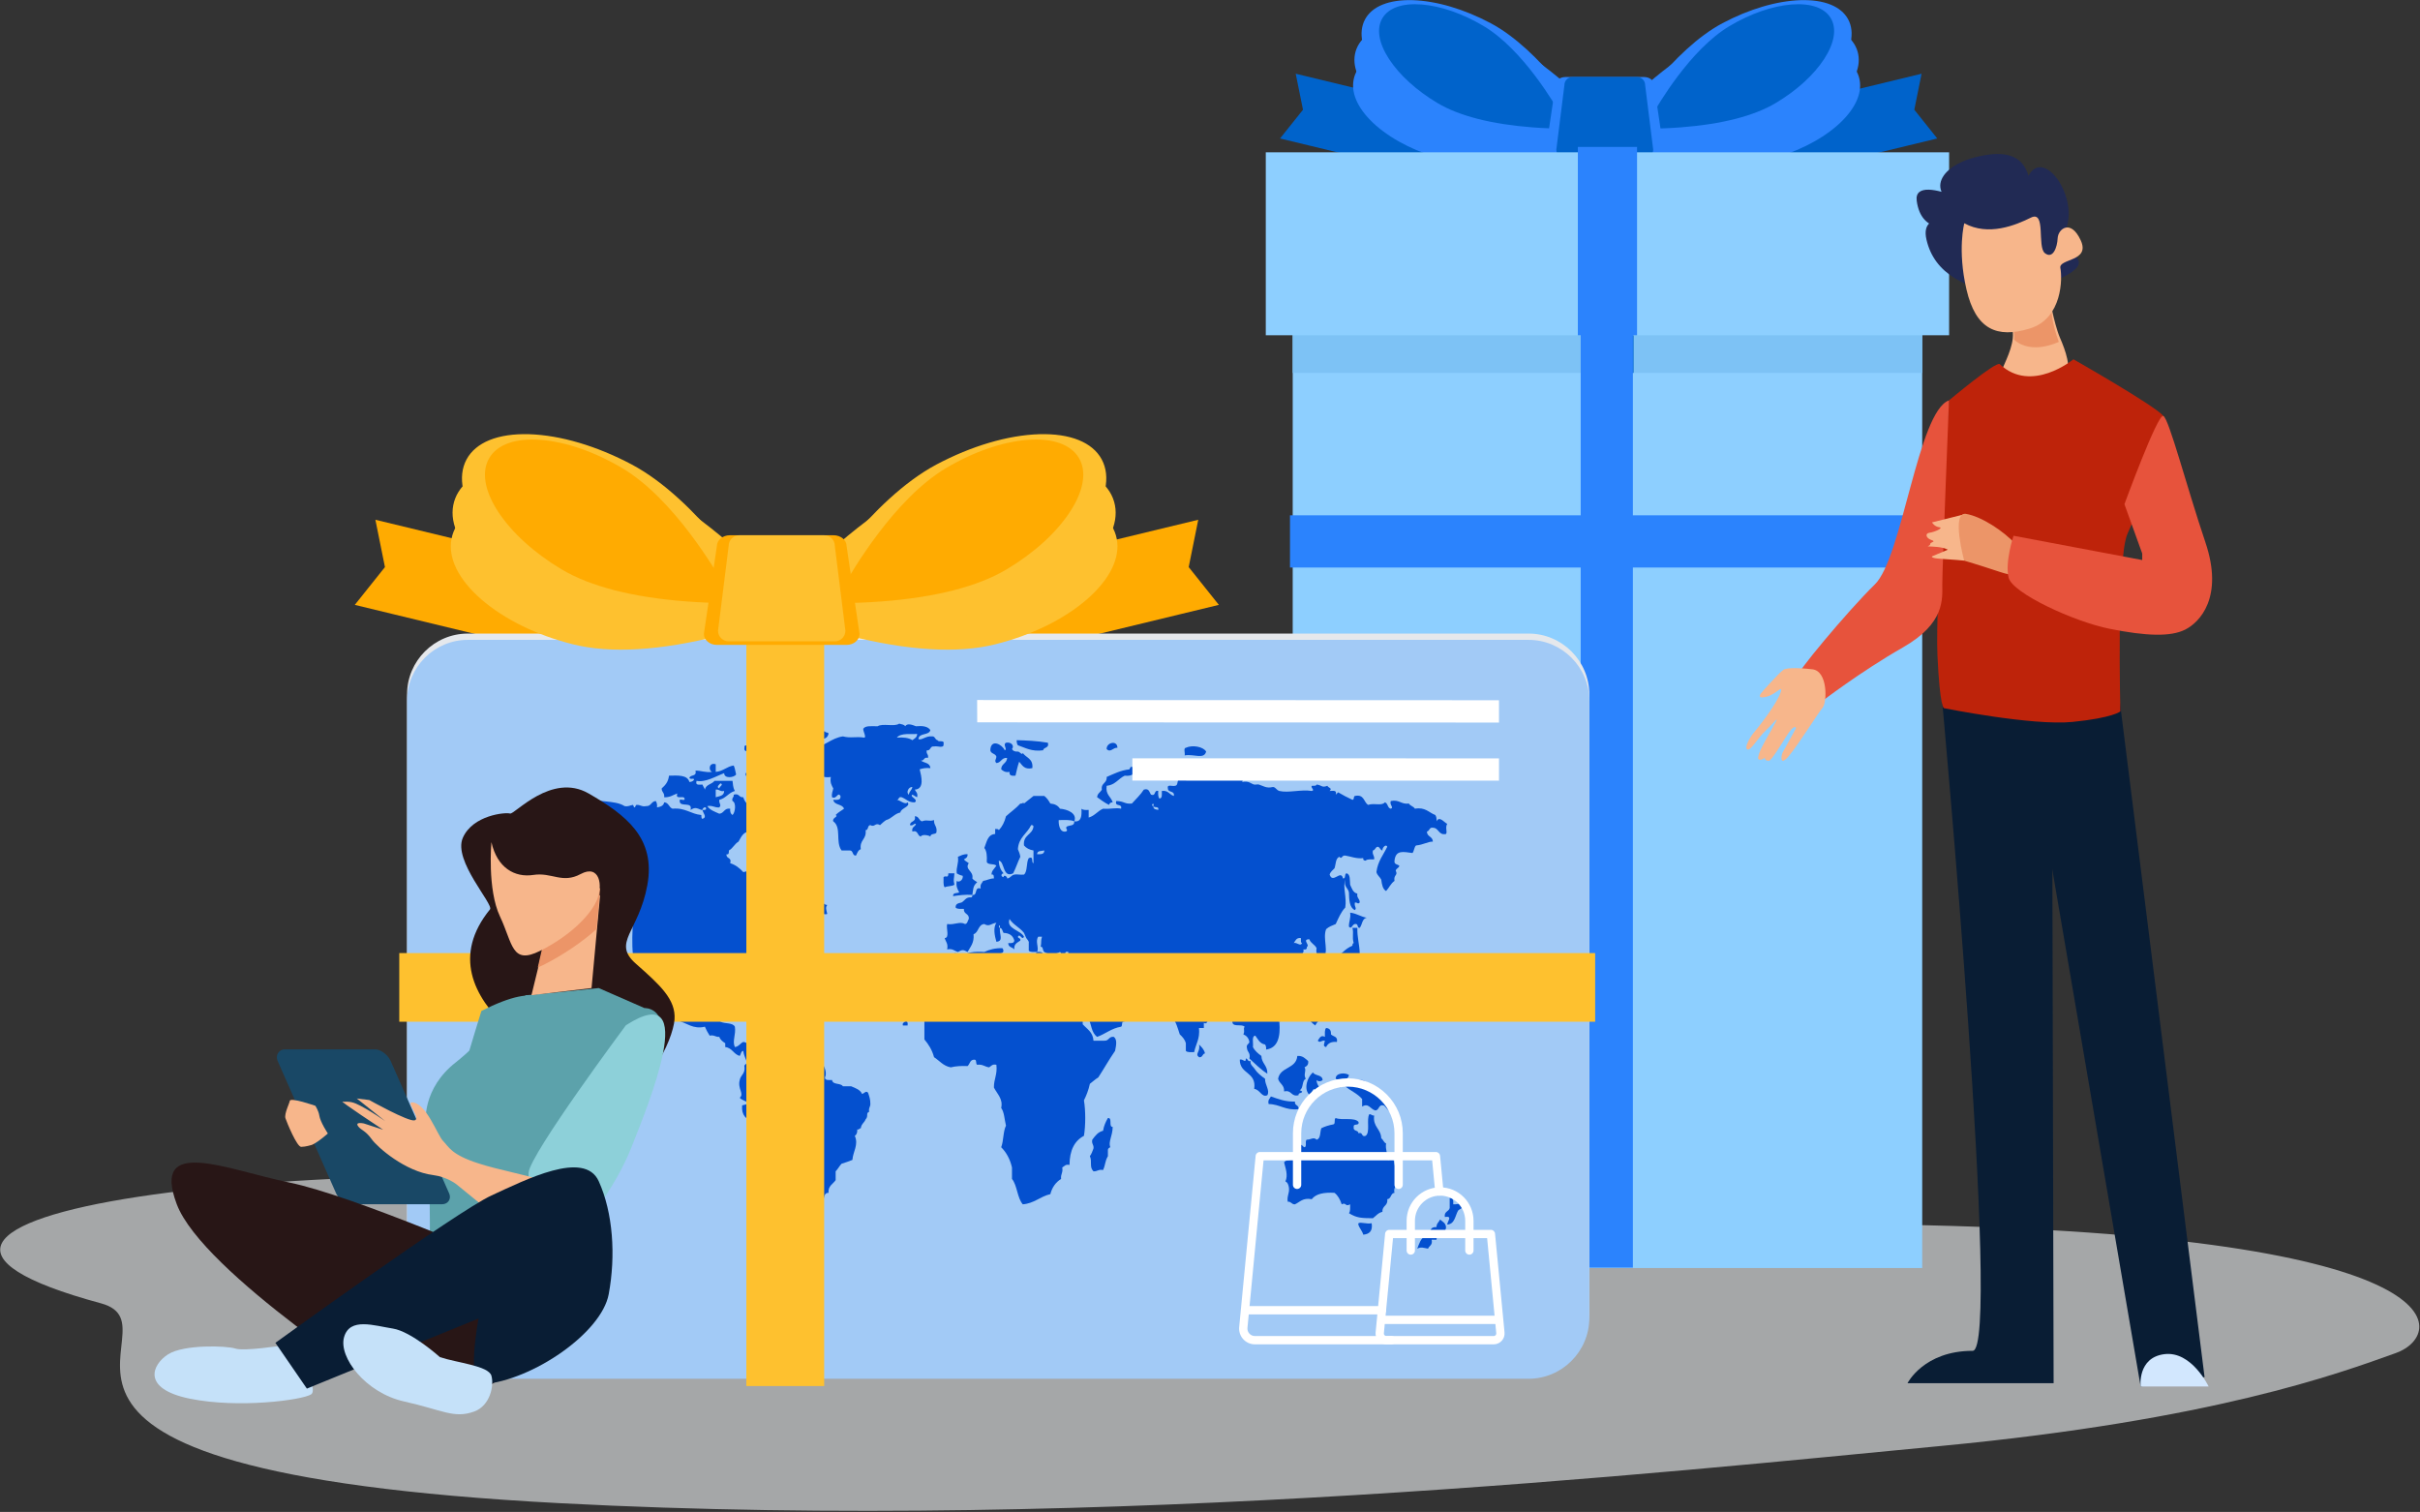 <?xml version="1.0" encoding="UTF-8" standalone="no"?>
<!DOCTYPE svg PUBLIC "-//W3C//DTD SVG 1.1//EN" "http://www.w3.org/Graphics/SVG/1.1/DTD/svg11.dtd">
<svg width="100%" height="100%" viewBox="0 0 1663 1039" version="1.1" xmlns="http://www.w3.org/2000/svg" xmlns:xlink="http://www.w3.org/1999/xlink" xml:space="preserve" xmlns:serif="http://www.serif.com/" style="fill-rule:evenodd;clip-rule:evenodd;stroke-linejoin:round;stroke-miterlimit:2;">
    <rect x="0" y="0" width="1663" height="1039" fill="#333333" stroke="none"/>
    <g transform="matrix(1,0,0,1,-29820.3,-57098.6)">
        <g transform="matrix(1,0,0,1,28189.1,56297.9)">
            <g transform="matrix(1.52,0,0,1.137,-916.538,706.711)">
                <path d="M2522.84,822.643C2446.13,821.395 2208.42,816.095 2064.15,801.173C1796.64,773.507 1578.2,818.523 1721.75,870.371C1761.86,884.859 1646.26,971.309 1929.42,991.193C2177.98,1008.64 2431.33,972.184 2553.95,956.557C2676.57,940.917 2733.14,912.981 2759.4,900.389C2782.5,889.313 2790.98,827.003 2522.84,822.643Z" style="fill:rgb(230,232,234);fill-opacity:0.64;fill-rule:nonzero;"/>
            </g>
            <g transform="matrix(0.696,0,0,0.696,863.089,456.782)">
                <g transform="matrix(11.612,0,0,11.612,-3878.65,-2825.35)">
                    <path d="M551.726,300.983L552.395,298.229L553.057,295.475L539.233,292.136L539.851,295.197L537.901,297.641L551.726,300.983Z" style="fill:rgb(0,99,203);fill-rule:nonzero;"/>
                </g>
                <g transform="matrix(11.612,0,0,11.612,-3878.65,-2825.35)">
                    <path d="M579.956,300.983L579.287,298.229L578.625,295.475L592.448,292.136L591.831,295.197L593.78,297.641L579.956,300.983Z" style="fill:rgb(0,99,203);fill-rule:nonzero;"/>
                </g>
                <g transform="matrix(11.612,0,0,11.612,-3878.65,-2825.35)">
                    <path d="M561.448,298.28C562.771,298.319 563.681,298.285 563.718,298.285L565.261,298.232L564.453,296.921C563.753,295.803 560.077,290.113 555.817,287.842C553.552,286.638 551.198,285.944 549.181,285.88C547.164,285.82 545.725,286.403 545.127,287.515C544.53,288.628 544.845,290.141 546.02,291.78C547.198,293.418 549.091,294.981 551.348,296.184C553.705,297.44 557.106,298.146 561.448,298.28Z" style="fill:rgb(43,131,253);fill-rule:nonzero;"/>
                </g>
                <g transform="matrix(11.612,0,0,11.612,-3878.65,-2825.35)">
                    <path d="M561.544,298.897C562.734,298.593 563.534,298.329 563.563,298.317L564.925,297.866L563.859,296.803C562.938,295.896 558.157,291.317 553.758,290.211C551.427,289.626 549.142,289.558 547.334,290.016C545.52,290.476 544.391,291.411 544.155,292.646C543.919,293.883 544.605,295.273 546.084,296.562C547.57,297.849 549.667,298.879 551.995,299.463C554.429,300.077 557.643,299.886 561.544,298.897Z" style="fill:rgb(43,131,253);fill-rule:nonzero;"/>
                </g>
                <g transform="matrix(11.612,0,0,11.612,-3878.65,-2825.35)">
                    <path d="M561.659,296.725C562.848,296.421 563.648,296.155 563.681,296.144L565.042,295.693L563.973,294.631C563.053,293.723 558.27,289.145 553.873,288.038C551.542,287.453 549.258,287.385 547.45,287.843C545.634,288.304 544.506,289.238 544.27,290.474C544.032,291.71 544.72,293.1 546.199,294.387C547.685,295.675 549.78,296.707 552.112,297.289C554.543,297.903 557.757,297.713 561.659,296.725Z" style="fill:rgb(43,131,253);fill-rule:nonzero;"/>
                </g>
                <g transform="matrix(11.612,0,0,11.612,-3878.65,-2825.35)">
                    <path d="M559.348,296.695C560.416,296.778 561.148,296.785 561.177,296.789L562.424,296.8L561.823,295.714C561.301,294.788 558.552,290.066 555.203,288.078C553.428,287.022 551.555,286.374 549.934,286.248C548.309,286.121 547.129,286.535 546.606,287.41C546.082,288.285 546.279,289.517 547.165,290.881C548.054,292.247 549.518,293.574 551.291,294.63C553.143,295.728 555.857,296.426 559.348,296.695Z" style="fill:rgb(0,99,203);fill-rule:nonzero;"/>
                </g>
                <g transform="matrix(11.612,0,0,11.612,-3878.65,-2825.35)">
                    <path d="M569.885,298.28C568.559,298.319 567.652,298.285 567.614,298.285L566.069,298.232L566.877,296.921C567.578,295.803 571.256,290.113 575.515,287.842C577.781,286.638 580.136,285.944 582.15,285.88C584.172,285.82 585.61,286.403 586.208,287.515C586.802,288.628 586.488,290.141 585.312,291.78C584.134,293.418 582.243,294.981 579.985,296.184C577.629,297.44 574.227,298.146 569.885,298.28Z" style="fill:rgb(43,131,253);fill-rule:nonzero;"/>
                </g>
                <g transform="matrix(11.612,0,0,11.612,-3878.65,-2825.35)">
                    <path d="M569.791,298.897C568.6,298.593 567.798,298.329 567.766,298.317L566.407,297.866L567.475,296.803C568.393,295.896 573.176,291.317 577.573,290.211C579.907,289.626 582.19,289.558 583.999,290.016C585.814,290.476 586.941,291.411 587.178,292.646C587.413,293.883 586.729,295.273 585.249,296.562C583.763,297.849 581.667,298.879 579.337,299.463C576.904,300.077 573.688,299.886 569.791,298.897Z" style="fill:rgb(43,131,253);fill-rule:nonzero;"/>
                </g>
                <g transform="matrix(11.612,0,0,11.612,-3878.65,-2825.35)">
                    <path d="M569.675,296.725C568.483,296.421 567.686,296.155 567.652,296.144L566.292,295.693L567.358,294.631C568.28,293.723 573.061,289.145 577.459,288.038C579.792,287.453 582.075,287.385 583.885,287.843C585.698,288.304 586.827,289.238 587.062,290.474C587.299,291.71 586.616,293.1 585.133,294.387C583.649,295.675 581.549,296.707 579.223,297.289C576.79,297.903 573.574,297.713 569.675,296.725Z" style="fill:rgb(43,131,253);fill-rule:nonzero;"/>
                </g>
                <g transform="matrix(11.612,0,0,11.612,-3878.65,-2825.35)">
                    <path d="M571.984,296.695C570.916,296.778 570.184,296.785 570.154,296.789L568.907,296.8L569.511,295.714C570.032,294.788 572.779,290.066 576.128,288.078C577.904,287.022 579.777,286.374 581.398,286.248C583.026,286.121 584.204,286.535 584.727,287.41C585.25,288.285 585.051,289.517 584.167,290.881C583.278,292.247 581.815,293.574 580.042,294.63C578.191,295.728 575.477,296.426 571.984,296.695Z" style="fill:rgb(0,99,203);fill-rule:nonzero;"/>
                </g>
                <g transform="matrix(11.612,0,0,11.612,-3878.65,-2825.35)">
                    <path d="M570.544,298.795C570.544,299.187 570.169,299.505 569.708,299.505L561.317,299.505C560.854,299.505 560.478,299.187 560.478,298.795L561.317,293.121C561.317,292.731 561.692,292.415 562.156,292.415L568.864,292.415C569.33,292.415 569.708,292.731 569.708,293.121L570.544,298.795Z" style="fill:rgb(43,131,253);fill-rule:nonzero;"/>
                </g>
                <g transform="matrix(11.612,0,0,11.612,-3878.65,-2825.35)">
                    <path d="M569.629,298.589C569.629,298.97 569.321,299.276 568.944,299.276L562.08,299.276C561.701,299.276 561.393,298.97 561.393,298.589L562.08,293.1C562.08,292.72 562.387,292.415 562.765,292.415L568.256,292.415C568.634,292.415 568.944,292.72 568.944,293.1L569.629,298.589Z" style="fill:rgb(0,99,203);fill-rule:nonzero;"/>
                </g>
                <g transform="matrix(11.612,0,0,11.612,-3878.65,-2825.35)">
                    <rect x="538.977" y="311.628" width="53.525" height="82.057" style="fill:rgb(141,207,255);fill-rule:nonzero;"/>
                </g>
                <g transform="matrix(11.612,0,0,11.612,-3878.65,-2825.35)">
                    <rect x="538.977" y="311.628" width="53.525" height="5.947" style="fill:rgb(125,194,245);fill-rule:nonzero;"/>
                </g>
                <g transform="matrix(11.612,0,0,11.612,-3878.65,-2825.35)">
                    <rect x="538.747" y="329.683" width="53.983" height="4.44" style="fill:rgb(43,131,253);fill-rule:nonzero;"/>
                </g>
                <g transform="matrix(11.612,0,0,11.612,-3878.65,-2825.35)">
                    <rect x="563.52" y="311.628" width="4.439" height="5.947" style="fill:rgb(0,99,203);fill-rule:nonzero;"/>
                </g>
                <g transform="matrix(11.612,0,0,11.612,-3878.65,-2825.35)">
                    <rect x="536.688" y="298.818" width="58.102" height="15.555" style="fill:rgb(141,207,255);fill-rule:nonzero;"/>
                </g>
                <g transform="matrix(11.612,0,0,11.612,-3878.65,-2825.35)">
                    <rect x="563.223" y="298.36" width="5.033" height="16.013" style="fill:rgb(43,131,253);fill-rule:nonzero;"/>
                </g>
            </g>
            <g transform="matrix(8.08,0,0,8.08,-1835.8,-1509.19)">
                <rect x="563.52" y="311.628" width="4.439" height="82.057" style="fill:rgb(43,131,253);fill-rule:nonzero;"/>
            </g>
            <g transform="matrix(10.626,0,0,10.626,-3402,-2435.11)">
                <path d="M510.438,346.979L511.106,344.225L511.768,341.471L497.945,338.132L498.563,341.193L496.613,343.636L510.438,346.979Z" style="fill:rgb(255,171,1);fill-rule:nonzero;"/>
            </g>
            <g transform="matrix(10.626,0,0,10.626,-3402,-2435.11)">
                <path d="M538.667,346.979L537.999,344.225L537.336,341.471L551.16,338.132L550.542,341.193L552.492,343.636L538.667,346.979Z" style="fill:rgb(255,171,1);fill-rule:nonzero;"/>
            </g>
            <g transform="matrix(10.626,0,0,10.626,-3402,-2435.11)">
                <path d="M499.994,349.419C499.994,347.257 501.762,345.492 503.92,345.492L572.522,345.492C574.68,345.492 576.45,347.257 576.45,349.419L576.45,389.347C576.45,391.509 574.68,393.276 572.522,393.276L503.92,393.276C501.762,393.276 499.994,391.509 499.994,389.347L499.994,349.419Z" style="fill:rgb(229,232,236);fill-rule:nonzero;"/>
            </g>
            <g transform="matrix(10.626,0,0,10.626,-3402,-2435.11)">
                <path d="M499.994,349.826C499.994,347.666 501.762,345.899 503.92,345.899L572.522,345.899C574.68,345.899 576.45,347.666 576.45,349.826L576.45,389.756C576.45,391.916 574.68,393.685 572.522,393.685L503.92,393.685C501.762,393.685 499.994,391.916 499.994,389.756L499.994,349.826Z" style="fill:rgb(162,202,246);fill-rule:nonzero;"/>
            </g>
            <g transform="matrix(10.626,0,0,10.626,-3402,-2435.11)">
                <path d="M532.981,351.979C532.976,352.219 532.806,352.282 532.673,352.386C532.436,352.229 532.085,352.19 531.667,352.223C531.928,351.886 532.658,352.026 532.981,351.979ZM532.444,355.912C532.235,355.768 532.444,355.374 532.673,355.422C532.633,355.625 532.466,355.695 532.444,355.912ZM531.667,356.243C531.817,356.243 531.762,356.022 531.974,356.075C532.265,356.181 532.426,356.422 532.828,356.407C533.094,356.208 532.452,356.042 532.673,355.912C532.791,355.957 532.87,356.04 532.981,356.075C533.042,355.794 532.894,355.729 532.828,355.583C533.47,355.549 533.256,354.724 533.145,354.272C533.332,354.206 533.556,354.167 533.836,354.194C533.816,353.831 533.417,353.866 533.218,353.7C533.462,353.739 533.391,353.45 533.679,353.534C533.734,353.284 533.549,353.295 533.603,353.041C533.878,353.087 533.794,352.75 534.074,352.794C534.263,352.731 534.736,352.957 534.688,352.635C534.764,352.333 534.354,352.55 534.302,352.386C534.12,352.361 534.156,352.103 533.916,352.141C533.576,352.092 533.218,352.436 533.062,352.307C533.11,351.892 533.742,352.099 533.836,351.735C533.677,351.493 533.335,351.446 532.904,351.486C532.658,351.39 532.345,351.268 532.206,351.486C532.142,351.363 531.961,351.366 531.821,351.317C531.509,351.539 530.748,351.278 530.427,351.486C530.068,351.493 529.638,351.421 529.495,351.65C529.486,351.827 529.706,352.183 529.568,352.223C529.012,352.13 528.692,352.278 528.18,352.141C527.399,352.255 527.039,352.791 526.234,352.878C526.162,353.175 526.585,352.947 526.546,353.212C526.32,353.405 525.905,353.403 525.698,353.617C525.506,353.514 525.253,353.529 525.154,353.866C525.4,353.794 525.393,353.991 525.536,354.024C525.534,353.808 525.927,353.808 525.927,354.024C526.113,353.979 526.457,353.663 526.468,354.113C526.139,354.144 525.67,354.028 525.458,354.194C525.534,354.5 525.825,354.567 526.083,354.682C526.32,354.744 526.229,354.458 526.468,354.519C526.706,354.682 526.944,354.836 527.399,354.766C527.335,355.131 527.453,355.31 527.556,355.505C527.53,355.695 527.434,355.81 527.478,356.075C527.786,356.236 527.838,355.7 528.022,355.995C528.065,356.29 527.786,356.243 527.556,356.243C527.618,356.61 528.145,356.494 528.251,356.818C528.077,356.953 527.864,357.055 527.71,357.226C527.925,357.333 527.466,357.396 527.556,357.636C528.11,358.035 527.68,358.968 528.095,359.519L528.641,359.519C528.867,359.533 528.775,359.87 529.026,359.849C529.108,359.683 529.162,359.496 529.337,359.437C529.248,358.817 529.722,358.812 529.648,358.208C529.847,358.204 529.757,357.888 529.955,357.88C530.256,358.048 530.256,357.685 530.58,357.88C530.701,357.769 530.824,357.65 530.972,357.554C531.343,357.455 531.509,357.141 531.896,357.063C531.928,356.768 532.583,356.695 532.363,356.407C532.206,356.593 531.88,356.265 531.667,356.243Z" style="fill:rgb(4,80,207);fill-rule:nonzero;"/>
            </g>
            <g transform="matrix(10.626,0,0,10.626,-3402,-2435.11)">
                <path d="M523.676,354.682L523.599,354.766L523.676,354.682ZM522.052,353.212L522.052,353.7C522.287,353.641 522.331,353.785 522.511,353.778C522.547,353.405 523.016,353.057 523.288,353.212C523.403,353.552 522.886,353.221 522.905,353.453C523.135,353.575 522.635,353.599 522.667,353.778C522.87,353.729 522.947,353.814 522.905,354.024C522.719,354.027 522.671,353.887 522.435,353.945C522.447,354.179 522.175,354.106 522.278,354.436C522.745,354.375 523.078,354.323 523.288,354.682C522.671,354.82 522.276,354.357 521.895,354.519C521.828,354.914 522.361,354.678 522.357,355.016C522.947,354.924 523.731,355.374 523.911,354.766C524.112,354.791 524.242,354.736 524.219,354.519C524.276,354.294 523.857,354.579 523.911,354.355L524.453,354.355C524.453,353.92 524.926,353.979 524.838,353.453C525.242,353.44 525.282,353.046 525.777,353.124C525.871,352.926 526.018,352.791 526.312,352.794C526.412,352.591 526.141,352.399 526.312,352.386C526.637,352.229 527.119,352.469 527.249,351.979C527.249,351.844 527.028,351.931 527.015,351.813C525.744,351.992 524.011,351.575 522.667,352.141C522.565,352.638 523,352.554 523.057,352.878C522.555,352.922 522.701,352.268 522.127,352.386C522.101,352.5 522.01,352.545 522.052,352.715C521.927,352.722 521.778,352.702 521.817,352.878C521.75,353.143 522.018,353.051 522.052,353.212Z" style="fill:rgb(4,80,207);fill-rule:nonzero;"/>
            </g>
            <g transform="matrix(10.626,0,0,10.626,-3402,-2435.11)">
                <path d="M541.123,353.041C541.168,352.815 541.531,352.923 541.438,352.552C540.728,352.43 540.049,352.404 539.419,352.386C539.415,352.531 539.438,352.642 539.496,352.715C539.987,352.883 540.388,353.139 541.123,353.041Z" style="fill:rgb(4,80,207);fill-rule:nonzero;"/>
            </g>
            <g transform="matrix(10.626,0,0,10.626,-3402,-2435.11)">
                <path d="M538.105,353.453C538.09,353.653 537.956,353.707 538.105,353.866C538.419,353.847 538.432,353.497 538.8,353.534C538.781,353.9 538.419,353.898 538.416,354.272C538.543,354.382 538.676,354.486 538.957,354.436C538.921,354.694 539.119,354.7 539.34,354.682C539.411,354.375 539.478,354.064 539.577,353.778C539.782,353.998 539.9,354.313 540.431,354.194C540.497,353.569 540.023,353.529 539.812,353.212C539.787,353.402 539.603,353.112 539.496,353.124C539.307,353.139 539.178,353.082 539.114,352.963C539.292,352.746 539.05,352.479 538.726,352.552C538.499,352.682 538.846,352.977 538.645,353.041C538.479,352.656 537.741,352.268 537.713,353.041C537.753,353.282 538.048,353.238 538.105,353.453Z" style="fill:rgb(4,80,207);fill-rule:nonzero;"/>
            </g>
            <g transform="matrix(10.626,0,0,10.626,-3402,-2435.11)">
                <path d="M545.933,352.878C545.929,352.361 545.21,352.537 545.236,352.963C545.5,353.221 545.646,352.847 545.933,352.878Z" style="fill:rgb(4,80,207);fill-rule:nonzero;"/>
            </g>
            <g transform="matrix(10.626,0,0,10.626,-3402,-2435.11)">
                <path d="M550.282,353.371C550.889,353.261 551.533,353.653 551.671,353.124C551.491,352.809 550.782,352.675 550.358,352.878C550.188,352.89 550.321,353.225 550.282,353.371Z" style="fill:rgb(4,80,207);fill-rule:nonzero;"/>
            </g>
            <g transform="matrix(10.626,0,0,10.626,-3402,-2435.11)">
                <path d="M557.338,365.506C557.447,365.35 557.504,365.145 557.801,365.183C557.808,365.308 557.765,365.495 557.878,365.506C557.763,365.754 557.538,365.438 557.338,365.506ZM553.846,355.177L553.922,355.09L553.846,355.177ZM553.614,355.337L553.687,355.257L553.614,355.337ZM553.378,355.422L553.463,355.337L553.378,355.422ZM548.573,356.896C548.423,356.862 548.239,356.87 548.263,356.65C548.03,356.634 548.335,356.31 548.263,356.65C548.317,356.782 548.643,356.633 548.573,356.896ZM542.834,358.208L542.91,358.128L542.834,358.208ZM542.757,368.38L542.834,368.298L542.757,368.38ZM541.359,356.571L541.438,356.485L541.359,356.571ZM540.74,359.764C540.735,359.518 541.014,359.563 541.205,359.519C541.208,359.778 540.97,359.764 540.74,359.764ZM539.89,359.195C540.037,359.364 540.237,359.476 540.505,359.519L540.505,360.341C540.334,360.31 540.549,359.858 540.199,360.014C540.024,360.295 540.132,360.875 539.89,361.079C539.628,361.108 539.438,361.041 539.265,361.079C539.05,361.126 539,361.32 538.8,361.327C538.828,361.226 538.576,361.041 538.569,361.245C538.389,361.219 538.389,361.021 538.569,360.998C538.392,360.803 538.271,360.544 538.261,360.178C538.645,360.21 538.499,361.33 539.189,360.998C539.365,360.662 539.482,360.272 539.653,359.927C539.626,359.742 539.56,359.592 539.496,359.437C539.546,358.665 540.095,358.429 540.352,357.88C540.443,357.869 540.485,357.901 540.505,357.964C540.443,358.527 539.816,358.491 539.89,359.195ZM565.948,358.293C566.128,358.264 566.093,358.009 566.329,358.048C566.737,358.056 566.683,358.555 567.183,358.453C567.286,358.307 567.114,358.042 567.26,357.797C567.054,357.699 566.753,357.261 566.567,357.636C566.589,357.447 566.553,357.321 566.49,357.226C566.066,357.066 565.843,356.701 565.171,356.818C565.083,356.662 564.869,356.641 564.782,356.485C564.278,356.557 564.166,356.206 563.614,356.321C563.508,356.563 563.833,356.742 563.614,356.818C563.392,356.782 563.433,356.46 563.231,356.407C563.003,356.659 562.585,356.43 562.137,356.571C561.859,356.38 561.886,355.862 561.291,355.995C561.183,356.014 561.266,356.243 561.131,356.243C560.812,356.093 560.494,355.932 560.207,355.758L560.051,355.912C560.146,355.589 559.863,355.671 559.657,355.671C559.853,355.474 559.578,355.484 559.509,355.337C559.135,355.484 559.163,355.29 558.812,355.257C558.78,355.369 558.614,355.325 558.499,355.337C558.424,355.491 558.731,355.616 558.499,355.671C557.832,355.557 556.983,355.813 556.405,355.671C556.207,355.616 556.133,355.367 555.939,355.422C555.58,355.512 555.344,355.337 555.085,355.257C554.995,355.227 554.871,355.277 554.779,355.257C554.583,355.217 554.437,354.996 554.004,355.09C554.034,354.882 554.232,354.846 554.236,354.602C554.125,354.361 553.871,354.27 553.771,354.024C553.533,354.136 553.174,354.113 552.839,354.113C552.644,354.043 552.679,353.739 552.374,353.778C552.193,353.866 552.125,354.064 552.14,354.355C551.756,354.222 551.896,354.644 551.596,354.602C551.449,354.567 551.535,354.282 551.288,354.355C551.085,354.579 550.807,354.724 550.358,354.682C550.222,354.788 550.148,354.958 549.893,354.929C549.785,355.031 549.859,355.33 549.656,355.337C549.496,355.39 549.12,355.207 549.196,355.505C549.196,355.803 549.649,355.624 549.582,355.995C549.294,355.912 549.222,355.611 548.803,355.671C548.803,355.883 548.849,356.151 548.651,356.161C548.559,356.064 548.559,355.866 548.573,355.671C548.271,355.599 548.448,356.023 548.11,355.912C547.988,355.768 548.002,355.476 547.641,355.583C547.421,355.928 547.13,356.189 546.866,356.485C546.361,356.525 546.403,356.335 545.859,356.321C545.733,356.726 546.263,356.445 546.168,356.818C545.843,356.735 545.496,356.857 545.004,356.818C544.657,356.963 544.466,357.283 544.073,357.389L544.073,356.896C543.881,356.908 543.699,356.908 543.606,356.818C543.628,357.275 543.611,357.69 543.143,357.636C543.167,357.94 542.859,357.88 542.68,357.964C542.487,358.072 542.815,358.21 542.6,358.293C542.148,358.389 542.118,357.696 542.138,357.554C542.496,357.554 542.893,357.517 543.143,357.636C543.35,357.121 542.708,356.857 542.216,356.818C542.089,356.613 541.883,356.509 541.595,356.485C541.486,356.296 541.374,356.122 541.205,355.995L540.505,355.995C540.298,356.151 540.095,356.33 539.89,356.485C539.853,356.367 539.787,356.519 539.653,356.485C539.375,356.797 539.028,357.03 538.726,357.309C538.633,357.684 538.479,357.982 538.261,358.208C538.242,358.111 538.118,358.141 538.027,358.128L538.027,358.453C537.534,358.486 537.483,358.972 537.325,359.358C537.483,359.55 537.506,359.883 537.483,360.258C537.556,360.477 537.971,360.348 538.105,360.505C537.935,360.747 537.792,360.837 537.792,361.079C537.956,361.041 537.936,361.197 537.946,361.327C537.671,361.33 537.497,361.453 537.25,361.488C537.179,361.635 537.033,361.698 537.091,361.982C536.652,361.841 536.918,362.454 536.55,362.392C536.564,362.487 536.534,362.536 536.471,362.555C536.129,362.516 536.06,362.775 535.848,362.885C535.66,362.93 535.454,362.954 535.47,363.211C535.569,363.324 535.8,363.292 536.007,363.299C535.97,363.665 536.363,363.571 536.32,363.951C536.242,364.058 536.245,364.255 536.081,364.276C535.724,364.082 535.403,364.354 534.922,364.276C534.844,364.55 535.097,365.171 534.764,365.183C534.823,365.422 535,365.535 534.922,365.919C535.282,365.839 535.395,366.025 535.619,366.083C535.911,365.925 535.952,365.925 536.242,366.083C536.416,365.749 536.683,365.51 536.628,364.933C536.965,364.832 536.913,364.307 537.325,364.276C537.65,364.481 537.788,364.222 538.105,364.197C537.885,364.514 537.992,365.027 538.105,365.425C538.594,365.38 538.288,364.96 538.333,364.525C538.256,364.522 538.234,364.377 538.333,364.361L538.333,364.525C538.496,364.546 538.491,364.742 538.569,364.85C538.941,364.862 539.178,365.018 539.265,365.345C539.25,365.523 539.071,365.52 538.875,365.506C538.865,365.794 539.149,365.766 539.265,365.919C539.225,365.546 539.474,365.481 539.653,365.345C539.693,365.161 539.505,365.229 539.496,365.097C539.639,364.84 539.756,365.373 539.89,365.097C539.676,364.662 538.713,364.59 538.957,363.951C539.189,364.325 539.626,364.502 539.89,364.85L540.037,365.183C540.099,365.284 540.229,365.379 540.199,365.506L540.199,365.999C540.298,366.109 540.534,366.079 540.74,366.083C540.874,365.801 540.601,365.393 540.814,365.097L541.053,365.097C540.962,365.419 541.037,365.403 540.97,365.749C541.147,365.72 541.076,365.99 541.205,366.083C541.486,366.289 542.006,366.225 542.216,366.083C542.444,366.2 542.011,366.508 542.363,366.493C542.688,366.553 542.382,365.961 542.757,366.083L542.757,366.571C542.53,366.717 542.688,367.265 542.363,367.31C541.805,367.094 541.098,367.014 540.352,366.984C540.125,367.048 540.165,367.389 539.963,367.476C539.605,367.088 538.9,367.067 538.569,366.658C538.625,366.372 538.479,366.307 538.416,366.162C538.594,366.14 538.589,365.942 538.491,365.836C538.019,365.829 537.645,365.929 537.325,366.083C536.695,366.042 536.151,366.091 535.848,366.412C535.786,366.241 535.625,366.159 535.391,366.162C535.319,366.452 535.043,366.511 534.845,366.658C534.635,367.039 534.715,367.542 534.536,367.884C534.422,368.101 534.006,368.324 533.836,368.542C533.821,369.023 533.642,369.324 533.45,369.611L533.45,371.74C533.719,372.058 533.947,372.416 534.074,372.888C534.424,373.111 534.667,373.459 535.155,373.545C535.47,373.465 535.836,373.445 536.242,373.462C536.4,373.329 536.39,373.021 536.707,373.05C536.849,373.066 536.751,373.329 536.867,373.379C537.223,373.329 537.356,373.511 537.636,373.545C537.77,373.468 537.836,373.316 538.105,373.379C538.181,374.01 537.936,374.302 537.946,374.854C538.168,375.278 538.547,375.596 538.416,376.17C538.617,376.442 538.628,376.92 538.726,377.317C538.536,377.689 538.576,378.304 538.416,378.711C538.745,379.041 538.986,379.468 539.114,380.021L539.114,380.76C539.458,381.185 539.449,381.985 539.812,382.403C540.555,382.345 540.932,381.895 541.595,381.745C541.711,381.294 541.951,380.973 542.291,380.76C542.25,380.443 542.431,380.358 542.363,380.021C542.503,379.948 542.566,379.793 542.834,379.856C542.839,378.91 543.161,378.291 543.768,377.974C543.879,377.304 543.879,376.343 543.768,375.678C543.926,375.363 544.065,375.01 544.151,374.611C544.333,374.478 544.492,374.314 544.693,374.199C545.062,373.634 545.399,373.029 545.781,372.479C545.84,372.171 545.943,371.754 545.701,371.574C545.372,371.526 545.389,371.845 545.085,371.821L544.385,371.821C544.349,371.26 543.965,371.067 543.684,370.755C543.753,370.217 543.226,370.316 543.377,369.688C543.242,369.503 543.002,369.43 542.91,369.197C542.984,368.951 542.8,368.559 542.91,368.542C543.095,368.682 543.304,369.113 543.22,369.28C543.546,369.622 543.761,370.074 544.073,370.43C544.259,370.77 544.23,371.282 544.62,371.574C545.158,371.384 545.542,371.02 546.168,370.917C546.274,370.87 546.182,370.604 546.323,370.59C546.655,370.535 546.799,370.278 547.098,370.18C547.043,369.822 547.328,369.815 547.33,369.527C547.197,369.23 546.799,369.213 546.866,368.702C546.569,368.667 546.368,368.728 546.243,368.867C546.182,368.557 545.896,368.474 545.933,368.047C545.682,368.071 545.713,367.797 545.552,367.72C545.665,367.678 545.745,367.602 545.859,367.557C546.284,367.839 546.157,368.712 546.945,368.621C546.976,368.782 547.163,368.776 547.098,369.033C547.477,369.075 547.528,368.779 547.875,368.791C547.955,368.842 547.955,368.974 548.11,368.954C548.647,368.868 548.783,369.222 549.113,369.361C548.982,369.332 548.969,369.424 548.961,369.527C549.042,369.683 549.316,369.638 549.428,369.771C549.389,370.027 549.565,370.061 549.5,370.346C549.736,370.62 549.837,371.03 549.964,371.411C550.132,371.568 550.289,371.728 550.358,371.985L550.358,372.479C550.455,372.591 550.692,372.559 550.896,372.559C551,372.037 551.278,371.709 551.208,371.002L551.521,371.002L551.521,370.675C551.81,370.794 551.671,370.451 551.904,370.513C551.887,370.137 552.193,370.1 552.293,369.853C552.487,369.699 552.704,369.575 552.992,369.527C553.167,369.751 553.167,370.159 553.463,370.267C553.486,370.459 553.318,370.442 553.378,370.675C553.465,370.939 553.993,370.733 554.157,370.917C554.05,371.09 554.197,371.162 554.077,371.411C554.278,371.496 554.421,371.646 554.467,371.903C554.437,372.058 554.242,372.052 554.312,372.316C554.333,372.562 554.553,372.606 554.467,372.974C554.839,373.312 555.191,373.681 555.628,373.956C555.649,373.415 555.262,373.308 555.242,372.806C555.029,372.648 554.823,372.486 554.696,372.233C554.735,371.966 554.594,371.525 554.85,371.495C555.024,371.728 555.138,372.01 555.48,372.067C555.538,372.145 555.561,372.252 555.548,372.394C556.303,372.292 556.49,371.58 556.405,370.59C556.303,370.513 556.115,370.513 556.018,370.43C556.115,370.066 555.643,370.093 555.858,369.853C556.092,369.625 556.065,370.121 556.405,370.017C556.46,369.667 556.851,369.669 557.255,369.688C557.501,369.294 557.832,368.992 557.957,368.461C558.083,368.482 558.083,368.385 558.186,368.38C558.32,368.047 558.169,367.43 558.424,367.234C558.256,367.156 558.186,366.989 558.186,366.736C558.057,366.633 557.888,366.571 557.878,366.328C557.844,366.133 558.022,366.149 557.957,365.919C558.116,365.942 558.199,365.904 558.186,365.749C558.41,365.648 557.842,365.261 558.345,365.261C558.43,365.523 558.696,365.592 558.812,365.836C558.731,366.269 558.954,366.393 559.202,366.493C559.663,366.135 559.181,365.233 559.43,364.609C559.597,364.45 559.827,364.37 560.051,364.276C560.23,363.894 560.393,363.49 560.667,363.211C560.777,362.55 560.491,361.872 560.667,361.407C560.562,361.876 560.848,361.93 560.903,362.228C560.917,362.734 560.942,363.226 561.291,363.374C561.435,363.229 561.228,363.166 561.291,362.885C561.503,362.876 561.45,363.02 561.603,362.885C561.611,362.625 561.393,362.605 561.45,362.31C561.167,362.251 561.095,361.975 560.983,361.734C560.954,361.441 561.007,361.053 560.75,360.998C560.591,361.018 560.73,361.359 560.52,361.327C560.389,360.724 559.86,361.704 559.657,361.079C559.712,360.889 559.856,360.799 559.973,360.67C560.063,360.408 560.033,360.026 560.287,359.927C560.461,360.133 560.425,359.811 560.667,359.849C561.034,359.905 561.37,360.065 561.833,360.014C561.808,360.155 561.896,360.168 561.983,360.178C562.09,360.065 562.328,360.1 562.535,360.094C562.571,359.833 562.393,359.805 562.455,359.519C562.61,359.496 562.607,359.302 562.763,359.278C562.923,359.302 562.918,359.496 563.072,359.519C563.042,359.342 563.307,359.073 563.383,359.278C563.136,359.801 562.77,360.208 562.683,360.916C562.739,361.139 562.907,361.226 562.996,361.407C563.035,361.722 563.091,362.02 563.307,362.143C563.498,361.939 563.614,361.648 563.852,361.488C563.777,361.079 564.095,361.142 563.932,360.833C563.953,360.667 564.137,360.67 564.164,360.505C564.045,360.406 563.812,360.432 563.852,360.178C563.928,359.457 564.435,359.614 565.014,359.683C565.126,359.559 565.115,359.304 565.245,359.195C565.701,359.159 566.037,358.932 566.329,358.948C566.329,358.597 565.948,358.647 565.948,358.293Z" style="fill:rgb(4,80,207);fill-rule:nonzero;"/>
            </g>
            <g transform="matrix(10.626,0,0,10.626,-3402,-2435.11)">
                <path d="M515.999,367.72C516.184,367.75 516.171,367.975 516.307,368.047C516.215,368.258 515.931,367.962 515.999,367.72ZM515.924,367.557C515.938,367.462 515.999,367.513 515.999,367.557C515.986,367.649 515.924,367.604 515.924,367.557ZM517.551,355.758L517.625,355.671L517.551,355.758ZM519.955,355.583C520.198,355.549 520.229,355.733 520.5,355.671C520.5,355.994 520.192,356.006 519.955,356.075L519.955,355.583ZM520.262,355.177C520.5,355.255 520.179,355.392 520.185,355.505C519.95,355.422 520.221,355.227 520.262,355.177ZM526.234,361.572L526.16,361.657L526.234,361.572ZM529.806,375.186C529.668,375.031 529.576,375.22 529.42,375.267C529.295,374.984 528.997,374.893 528.718,374.771L528.18,374.771C528.039,374.535 527.518,374.7 527.478,374.364C527.271,374.363 527.021,374.408 527.015,374.199C527.242,373.816 526.785,372.771 526.083,373.136C525.835,372.984 525.658,372.765 525.619,372.394C525.214,372.273 524.922,372.031 524.526,371.903C524.428,371.936 524.408,372.046 524.298,372.067C524.192,371.772 523.815,371.758 523.752,371.411C523.505,371.338 523.591,371.623 523.445,371.657C523.263,371.601 523.24,371.384 523.057,371.331C522.985,371.473 522.913,371.615 522.667,371.574C522.55,371.916 522.239,372.052 522.052,372.316C522.067,372.045 521.953,371.918 521.734,371.903C521.538,371.99 521.45,372.2 521.193,372.233C521.01,371.833 521.273,371.451 521.193,370.917C521.05,370.633 520.538,370.745 520.262,370.59C520.339,370.236 520.563,370.038 520.5,369.527C520.12,369.575 520.099,369.575 519.723,369.527C519.58,369.705 519.646,370.104 519.409,370.18C518.374,370.238 519.021,368.776 518.792,368.132C519.067,368.063 519.227,367.884 519.487,367.805C519.914,367.769 520.013,368.067 520.419,368.047C520.412,367.934 520.401,367.819 520.5,367.805C520.87,367.824 521.367,367.702 521.426,368.047C521.395,368.523 521.599,368.746 521.969,368.791C521.88,368.367 521.917,368.237 521.969,367.967C521.882,367.844 521.75,367.769 521.734,367.557C521.867,367.014 522.208,366.688 522.745,366.571C522.815,366.333 522.815,366.321 522.745,366.083C522.922,366.106 523.043,366.067 523.135,365.999C522.943,365.546 523.388,365.648 523.288,365.097C523.547,364.987 523.794,364.868 524.063,364.768C524.106,364.511 523.831,364.584 523.911,364.276C524.192,364.029 524.627,363.94 525.001,363.785C525.052,364.01 524.838,363.951 524.838,364.111C525.154,363.978 525.485,363.861 525.698,363.622C525.506,363.495 525.121,363.571 525.154,363.211C525.193,362.984 525.445,362.984 525.619,362.885C525.649,362.686 525.476,362.706 525.536,362.474C525.917,362.744 526.352,362.077 526.623,362.228C526.445,362.667 526.075,362.904 525.927,363.374C526.211,363.434 526.261,363.234 526.546,363.299C526.553,363.418 526.511,363.607 526.623,363.622C526.702,363.417 526.921,363.735 527.168,363.622C527.132,363.434 527.015,363.204 527.168,363.048C526.884,363.02 526.81,362.768 526.702,362.555C526.725,362.047 526.725,362 526.702,361.488C526.553,361.335 526.507,361.482 526.312,361.488C526.325,361.098 525.96,361.099 525.927,360.754C525.985,360.682 526.007,360.566 526.005,360.42C525.705,360.245 525.815,359.637 525.38,359.599C525.339,359.722 525.476,360.026 525.303,360.014C525.143,359.966 524.795,360.115 524.759,359.927L524.759,359.111C524.347,359.308 524.422,358.921 524.063,358.866C523.859,359.093 523.896,358.769 523.676,358.787C523.489,358.752 523.505,358.932 523.288,358.866C523.403,359.683 523.078,360.142 523.21,360.754C523.078,360.776 522.823,360.521 522.745,360.754C522.823,360.984 523,360.803 523.057,360.916C522.783,361.095 522.783,361.549 522.667,361.901C522.49,361.648 522.453,361.248 522.357,360.916C522.202,360.754 522.208,360.951 522.052,360.998C521.982,360.76 521.934,360.91 521.734,360.916C521.508,360.667 521.245,360.454 520.89,360.341C521.01,359.935 520.612,360.079 520.653,359.764C520.818,359.805 520.802,359.65 520.807,359.519C521.065,359.382 521.174,359.091 521.426,358.948C521.599,358.66 521.719,358.322 522.127,358.293C522.132,358.146 522.034,358.119 522.052,357.964C522.57,357.854 522.865,357.787 523.21,357.636C523.192,357.316 523.21,357.03 523.288,356.818C523.195,356.695 522.992,356.687 522.905,356.571C523.21,356.542 523.474,356.571 523.599,356.734C523.745,356.484 523.972,356.829 524.219,356.734C524.112,357.149 524.574,356.961 524.526,357.309C524.453,357.91 523.609,357.699 523.521,358.293C523.651,358.486 523.972,358.473 524.298,358.453C524.781,358.683 524.973,359.223 525.619,359.278C525.444,358.85 525.749,358.862 525.698,358.374C525.658,358.16 525.46,358.126 525.458,357.88C525.754,357.901 525.835,358.141 526.083,358.208C526.059,357.994 526.056,357.797 526.312,357.88C526.261,357.628 526.394,357.583 526.388,357.389C526.181,357.447 526.242,357.219 526.16,357.142C525.896,357.096 525.692,356.983 525.458,356.896C525.485,356.728 525.67,356.738 525.698,356.571C525.594,356.375 525.358,356.326 525.38,355.995L524.683,355.995C524.725,355.733 524.475,355.781 524.453,355.583C524.124,355.537 523.938,355.643 523.676,355.671C523.724,355.161 523.068,355.322 522.976,355.583C523.007,355.279 522.916,355.104 522.667,355.09C522.266,355.353 521.802,356.189 522.278,356.65C522.396,356.695 522.677,356.557 522.667,356.734C522.584,356.973 522.425,357.128 522.278,357.309C522.084,357.105 522.443,357.131 522.357,356.818C522.094,356.633 521.841,356.43 521.734,356.075C521.443,356.114 521.49,355.794 521.117,355.912C521.149,356.109 520.974,356.092 521.039,356.321C521.305,356.434 521.209,357.085 521.039,357.226C520.926,357.154 520.87,357.023 520.89,356.818C520.5,356.756 520.5,357.121 520.185,357.142C519.895,357.012 519.58,356.908 519.409,356.65C519.757,356.588 519.877,356.76 520.185,356.734C520.354,356.563 520.148,356.499 520.185,356.243C520.612,356.148 520.788,355.781 521.193,355.671C521.05,355.41 521.078,355.217 521.039,355.016L519.877,355.016C519.709,355.243 519.32,355.243 519.253,355.583C519.216,355.463 519.142,355.38 519.099,355.257C518.893,355.255 518.615,355.336 518.716,355.016C519.289,355.138 519.971,354.714 520.5,354.519C520.5,354.898 521.162,354.803 521.273,354.602C521.219,354.415 521.202,354.186 521.117,354.024C520.662,354.089 520.439,354.402 519.955,354.436L519.955,353.945C519.533,353.794 519.453,354.333 519.723,354.436C519.276,354.497 519.025,354.349 518.643,354.355C518.755,354.781 518.276,354.583 518.252,354.848C518.443,354.951 518.492,354.806 518.557,354.929C518.507,355.038 518.392,355.085 518.252,355.09C518.127,354.623 517.511,354.668 516.932,354.682C516.891,355.078 516.692,355.304 516.461,355.505C516.45,355.759 516.663,355.781 516.62,356.075C517.004,356.1 517.195,355.921 517.473,355.832C517.312,356.276 517.896,355.928 517.938,356.161C517.995,356.383 517.568,356.1 517.625,356.321C517.625,356.768 518.477,356.305 518.328,356.896C518.615,356.712 518.708,356.768 519.021,356.896L519.099,356.896C519.078,356.797 519.32,356.612 519.334,356.818C519.32,356.913 519.21,356.906 519.099,356.896C519.12,357.103 519.432,357.361 519.099,357.473C519.012,357.455 519.036,357.321 519.021,357.226C518.331,357.161 517.982,356.738 517.164,356.818C516.924,356.738 516.917,356.416 516.62,356.407C516.581,356.639 516.377,356.695 516.156,356.734C516.179,356.542 516.141,356.42 516.078,356.321C515.78,356.34 515.78,356.67 515.456,356.65C515.162,356.712 515.088,356.555 514.836,356.571C514.75,356.588 514.786,356.734 514.68,356.734L514.606,356.571C514.416,356.596 514.31,356.698 514.06,356.65C513.44,356.243 512.244,356.437 511.582,356.075C511,356.343 510.247,356.42 509.876,356.485C509.698,356.807 510.016,356.813 510.103,357.063C510.4,357.024 510.592,357.096 510.649,357.309C510.336,357.194 510.373,357.455 510.262,357.554C510.117,357.483 510.048,357.342 509.876,357.309C509.579,357.628 508.872,357.509 508.634,357.88C509.058,357.868 509.213,358.143 509.252,358.542C509.668,358.384 509.973,358.563 510.342,358.453C509.961,359.176 508.347,358.593 508.475,359.849C508.734,360.048 508.795,360.074 508.711,360.505C508.851,360.516 508.872,360.403 509.017,360.42C509.022,360.557 508.979,360.735 509.094,360.754C509.206,360.491 509.13,361.086 509.332,360.998C509.427,360.677 509.77,360.607 510.026,360.833C509.69,361.11 509.57,361.608 509.18,361.817C508.815,361.937 508.697,362.296 508.243,362.31C508.311,362.572 508.123,362.564 508.091,362.719C508.447,362.768 508.576,362.576 508.94,362.639C509.028,362.4 509.271,362.331 509.562,362.31C509.855,361.745 510.36,361.4 510.803,360.998L510.964,360.998C511.043,360.92 510.984,360.7 511.192,360.754L511.264,360.67L511.192,360.754C511.225,361.116 510.98,361.184 510.88,361.407C511.519,361.482 511.673,361.048 512.201,360.998C512.232,360.63 512.161,360.381 512.124,360.094C512.477,360.17 512.499,359.888 512.818,359.927C513.034,360.087 513.209,360.279 513.364,360.505C513.854,360.67 514.276,360.91 514.215,361.657C514.586,361.6 514.236,361.197 514.53,361.161C514.546,361.857 514.503,362.603 514.758,363.048C514.523,363.26 514.677,363.351 514.758,363.622C514.758,363.783 514.546,363.723 514.606,363.951C514.57,364.848 514.52,365.453 514.606,366.328C514.814,366.462 514.948,366.676 515.15,366.819C515.359,367.139 515.344,367.702 515.61,367.967C515.518,367.982 515.546,368.117 515.537,368.213C515.857,368.336 515.931,368.721 516.078,369.033C516.315,368.973 516.305,369.178 516.533,369.113C516.552,368.766 516.388,368.842 516.388,368.38L516.388,368.298L516.388,368.38C516.552,368.336 516.528,368.496 516.533,368.621C516.783,368.807 516.991,369.024 517.164,369.28C517.103,369.856 517.312,370.159 517.473,370.513C518.109,370.678 518.487,371.099 519.253,370.917C519.344,371.13 519.451,371.318 519.564,371.495C519.859,371.429 519.938,371.594 520.185,371.574C520.257,371.772 520.412,371.883 520.57,371.985L520.57,372.233C521.021,372.28 521.11,372.702 521.508,372.806C521.586,372.697 521.581,372.5 521.734,372.479C521.77,372.776 521.895,372.968 521.969,373.214C521.969,373.379 521.758,373.323 521.817,373.545C521.854,373.965 521.565,374.047 521.508,374.364C521.353,374.934 521.82,375.249 521.508,375.511C521.64,375.668 521.885,375.707 522.052,375.842C521.987,375.958 521.799,375.957 521.663,376.005C521.606,376.664 521.942,376.904 522.357,377.073C522.393,377.267 522.216,377.25 522.278,377.481C522.57,377.72 522.672,378.157 523.135,378.222C523.276,378.585 523.525,378.845 523.521,379.367C523.44,379.472 523.448,379.667 523.374,379.777C523.469,379.829 523.512,379.951 523.521,380.103C523.313,380.473 523.616,380.903 523.521,381.419C523.099,381.683 523.294,382.6 523.135,383.138C523.25,383.365 523.456,382.995 523.521,383.222C523.591,383.624 523.255,383.601 523.135,383.795C523.041,384.06 523.383,383.86 523.288,384.123C523.14,384.323 523.374,384.523 523.21,384.778C523.283,385.335 523.547,385.622 523.374,386.09C523.599,386.284 523.573,386.746 523.836,386.911C523.823,387.059 523.925,387.084 523.911,387.239C524.106,387.279 524.227,387.393 524.374,387.483C524.661,387.436 525.173,387.617 525.224,387.317C525.016,387.269 524.863,387.16 524.759,386.991C524.818,386.713 524.449,386.887 524.526,386.582C524.505,386.224 524.754,386.159 524.759,385.842C524.965,385.833 525.063,385.723 525.073,385.517C525.114,385.225 524.803,385.315 524.838,385.025C525.052,384.77 525.367,383.961 524.838,383.876C525.36,384.015 525.339,383.59 525.458,383.303C525.877,383.331 526.018,383.073 526.312,382.975C526.366,382.591 526.188,382.452 526.16,382.155L526.778,382.155L526.934,382.072C526.978,381.87 527,381.653 527.249,381.66C527.218,381.198 527.537,381.099 527.71,380.839L527.71,380.269C527.857,380.122 527.951,379.924 528.095,379.777C528.466,379.659 528.466,379.659 528.794,379.531C528.827,379.004 529.208,378.549 528.949,377.974C529.067,377.903 529.118,377.763 529.108,377.561C529.231,377.588 529.243,377.485 529.337,377.481C529.367,377.208 529.568,377.118 529.648,376.909C529.854,376.695 529.638,376.511 529.878,376.416C529.826,376.162 529.955,376.116 529.955,375.918C529.962,375.616 529.878,375.401 529.806,375.186Z" style="fill:rgb(4,80,207);fill-rule:nonzero;"/>
            </g>
            <g transform="matrix(10.626,0,0,10.626,-3402,-2435.11)">
                <path d="M545.628,356.407C545.516,356.03 545.151,355.922 545.236,355.337C545.786,355.288 545.991,354.876 546.403,354.682C546.889,354.736 547.138,354.535 547.177,354.113L546.792,354.113L546.709,354.272C546.125,354.34 545.695,354.567 545.236,354.766C545.276,355.186 544.859,355.135 544.926,355.583C544.833,355.759 544.636,355.827 544.62,356.075C544.867,356.249 545.107,356.434 545.389,356.571C545.422,356.465 545.493,356.4 545.628,356.407Z" style="fill:rgb(4,80,207);fill-rule:nonzero;"/>
            </g>
            <g transform="matrix(10.626,0,0,10.626,-3402,-2435.11)">
                <path d="M558.578,354.929C558.765,354.798 558.859,354.567 559.046,354.436C558.75,354.396 558.689,354.062 558.424,354.113L558.268,354.272L557.801,354.272C557.701,354.87 558.356,354.668 558.578,354.929Z" style="fill:rgb(4,80,207);fill-rule:nonzero;"/>
            </g>
            <g transform="matrix(10.626,0,0,10.626,-3402,-2435.11)">
                <path d="M533.836,358.62C533.847,358.408 534.125,358.491 534.223,358.374C534.305,357.957 534.047,357.903 534.074,357.554C533.73,357.665 533.613,357.501 533.295,357.636C533.082,357.585 533.102,357.292 532.828,357.309C532.926,357.706 532.518,357.585 532.518,357.88C532.738,357.948 532.724,357.769 532.904,357.797C532.863,358 532.605,357.976 532.673,358.293C533.062,358.183 532.976,358.572 533.218,358.62C533.28,358.449 533.758,358.535 533.836,358.62Z" style="fill:rgb(4,80,207);fill-rule:nonzero;"/>
            </g>
            <g transform="matrix(10.626,0,0,10.626,-3402,-2435.11)">
                <path d="M523.21,358.62C522.905,358.533 523.104,358.409 522.905,358.208C522.667,358.269 522.671,358.066 522.435,358.128C522.326,358.286 522.396,358.628 522.052,358.542C522.054,358.827 522.305,358.871 522.591,358.866C522.565,358.223 523.119,359.134 523.21,358.62Z" style="fill:rgb(4,80,207);fill-rule:nonzero;"/>
            </g>
            <g transform="matrix(10.626,0,0,10.626,-3402,-2435.11)">
                <path d="M536.867,361.572C536.759,361.488 536.622,361.438 536.55,361.327C536.652,360.841 536.032,360.763 536.32,360.341C536.216,360.258 536.081,360.208 536.007,360.094C536.121,360.026 536.255,359.974 536.242,359.764C535.958,359.742 535.807,359.858 535.619,359.927C535.679,360.376 535.498,360.566 535.542,360.998C535.731,361.116 535.829,361.126 535.932,361.161C535.962,361.452 535.667,361.611 535.542,361.488C535.481,361.857 535.598,362.036 535.702,362.228C535.561,362.304 535.282,362.225 535.306,362.474C535.695,362.415 536.081,362.361 536.55,362.392C536.614,362.039 536.575,361.809 536.867,361.572Z" style="fill:rgb(4,80,207);fill-rule:nonzero;"/>
            </g>
            <g transform="matrix(10.626,0,0,10.626,-3402,-2435.11)">
                <path d="M534.764,361.901C534.942,361.812 535.24,361.845 535.391,361.734C535.304,361.391 535.37,361.372 535.391,360.998L535,360.998C534.998,361.366 534.823,361.099 534.688,361.245C534.7,361.481 534.649,361.78 534.764,361.901Z" style="fill:rgb(4,80,207);fill-rule:nonzero;"/>
            </g>
            <g transform="matrix(10.626,0,0,10.626,-3402,-2435.11)">
                <path d="M561.368,364.276C561.52,364.29 561.422,364.546 561.603,364.525C561.774,364.318 561.746,363.913 562.064,363.87C561.663,363.808 561.404,363.584 560.983,363.541C561.036,363.929 560.896,364.105 560.903,364.446C561.114,364.665 561.095,364.229 561.368,364.276Z" style="fill:rgb(4,80,207);fill-rule:nonzero;"/>
            </g>
            <g transform="matrix(10.626,0,0,10.626,-3402,-2435.11)">
                <path d="M559.584,366.819C559.57,367.109 559.768,367.173 559.897,367.31C559.947,367.012 560.135,366.856 560.363,366.736C560.466,366.736 560.531,366.779 560.591,366.819C560.833,366.508 561.352,366.476 561.603,366.162C561.587,365.578 561.43,365.139 561.45,364.525L561.131,364.525C561.228,364.91 561.095,365.096 561.213,365.506C561.155,365.525 561.127,365.576 561.131,365.675C560.857,365.801 560.719,365.893 560.437,366.162C560.166,366.31 559.668,366.225 559.657,366.658C559.625,366.882 560.085,366.595 560.051,366.819L559.584,366.819Z" style="fill:rgb(4,80,207);fill-rule:nonzero;"/>
            </g>
            <g transform="matrix(10.626,0,0,10.626,-3402,-2435.11)">
                <path d="M540.662,366.162C540.685,366.393 540.918,366.229 541.123,366.412C541.18,366.106 541.006,366.051 540.74,366.083L540.662,366.162Z" style="fill:rgb(4,80,207);fill-rule:nonzero;"/>
            </g>
            <g transform="matrix(10.626,0,0,10.626,-3402,-2435.11)">
                <path d="M557.957,368.954C558.083,369.068 558.157,369.232 558.186,369.448C558.51,369.424 558.485,369.042 558.499,368.702C558.306,368.523 558.037,368.766 557.957,368.954Z" style="fill:rgb(4,80,207);fill-rule:nonzero;"/>
            </g>
            <g transform="matrix(10.626,0,0,10.626,-3402,-2435.11)">
                <path d="M522.052,368.702L522.052,369.033L522.357,369.033C522.351,368.829 522.25,368.717 522.052,368.702Z" style="fill:rgb(4,80,207);fill-rule:nonzero;"/>
            </g>
            <g transform="matrix(10.626,0,0,10.626,-3402,-2435.11)">
                <path d="M522.905,369.113C522.922,368.925 522.886,368.8 522.823,368.702L522.591,368.702C522.565,368.987 522.611,369.175 522.905,369.113Z" style="fill:rgb(4,80,207);fill-rule:nonzero;"/>
            </g>
            <g transform="matrix(10.626,0,0,10.626,-3402,-2435.11)">
                <path d="M522.976,369.033L522.976,369.448C523.14,369.478 523.184,369.387 523.288,369.361C523.281,369.151 523.182,369.042 522.976,369.033Z" style="fill:rgb(4,80,207);fill-rule:nonzero;"/>
            </g>
            <g transform="matrix(10.626,0,0,10.626,-3402,-2435.11)">
                <path d="M522.823,370.346C523.099,370.299 523.198,370.442 523.374,370.513C523.375,370.278 523.69,370.36 523.911,370.346C523.797,369.804 523.374,369.878 522.905,369.853C522.96,369.628 522.745,369.687 522.745,369.527C522.575,369.432 522.318,369.43 522.278,369.197L521.117,369.197C521.081,369.354 520.951,369.405 520.961,369.611C521.278,369.638 521.278,369.341 521.663,369.448C521.99,369.511 522.026,369.882 522.357,369.937C522.547,369.989 522.919,369.832 522.976,370.017C522.695,370.025 522.783,370.137 522.823,370.346Z" style="fill:rgb(4,80,207);fill-rule:nonzero;"/>
            </g>
            <g transform="matrix(10.626,0,0,10.626,-3402,-2435.11)">
                <path d="M523.599,369.448C523.573,369.332 523.403,369.377 523.288,369.361C523.127,369.664 523.682,369.73 523.599,369.448Z" style="fill:rgb(4,80,207);fill-rule:nonzero;"/>
            </g>
            <g transform="matrix(10.626,0,0,10.626,-3402,-2435.11)">
                <path d="M558.268,370.346C558.388,370.542 558.544,370.711 558.731,370.836C558.83,370.581 559.095,370.513 559.046,370.1C558.835,369.804 558.256,369.937 558.268,370.346Z" style="fill:rgb(4,80,207);fill-rule:nonzero;"/>
            </g>
            <g transform="matrix(10.626,0,0,10.626,-3402,-2435.11)">
                <path d="M556.405,370.59C556.621,370.544 556.621,370.272 556.712,370.1C556.647,370.036 556.538,370.012 556.405,370.017C556.26,370.338 556.303,370.087 556.405,370.59Z" style="fill:rgb(4,80,207);fill-rule:nonzero;"/>
            </g>
            <g transform="matrix(10.626,0,0,10.626,-3402,-2435.11)">
                <path d="M521.969,370.18L521.969,370.513C522.229,370.424 522.239,370.537 522.511,370.43C522.565,370.1 522.218,370.194 521.969,370.18Z" style="fill:rgb(4,80,207);fill-rule:nonzero;"/>
            </g>
            <g transform="matrix(10.626,0,0,10.626,-3402,-2435.11)">
                <path d="M524.063,370.513C524.341,370.531 524.6,370.528 524.526,370.18L524.063,370.18L524.063,370.513Z" style="fill:rgb(4,80,207);fill-rule:nonzero;"/>
            </g>
            <g transform="matrix(10.626,0,0,10.626,-3402,-2435.11)">
                <path d="M532.206,370.513C532.206,370.675 531.999,370.615 532.059,370.836L532.363,370.836C532.387,370.653 532.345,370.528 532.206,370.513Z" style="fill:rgb(4,80,207);fill-rule:nonzero;"/>
            </g>
            <g transform="matrix(10.626,0,0,10.626,-3402,-2435.11)">
                <path d="M558.889,371.821C559.05,372 559.107,371.782 559.349,371.821C559.326,372.014 559.186,372.175 559.43,372.233C559.542,371.992 559.756,371.866 560.128,371.903C560.201,371.526 559.88,371.564 559.741,371.411C559.761,371.146 559.65,371.015 559.43,371.002C559.321,371.107 559.354,371.357 559.349,371.574C559.095,371.437 559.018,371.625 558.889,371.821Z" style="fill:rgb(4,80,207);fill-rule:nonzero;"/>
            </g>
            <g transform="matrix(10.626,0,0,10.626,-3402,-2435.11)">
                <path d="M551.208,372.067C551.32,372.552 550.916,372.656 551.208,372.888C551.453,372.929 551.415,372.669 551.596,372.641C551.533,372.382 551.371,372.225 551.208,372.067Z" style="fill:rgb(4,80,207);fill-rule:nonzero;"/>
            </g>
            <g transform="matrix(10.626,0,0,10.626,-3402,-2435.11)">
                <path d="M556.325,374.284C556.405,374.613 556.738,374.665 556.712,375.104C557.217,374.98 557.145,375.471 557.645,375.347C557.624,375.154 557.866,375.258 557.878,375.104L557.725,375.017C557.979,374.906 557.849,374.393 558.116,374.284C557.936,374.018 558.177,373.737 558.033,373.545C558.169,373.468 558.303,373.391 558.268,373.136C558.078,372.978 557.927,372.783 557.567,372.806C557.496,373.661 556.463,373.494 556.325,374.284Z" style="fill:rgb(4,80,207);fill-rule:nonzero;"/>
            </g>
            <g transform="matrix(10.626,0,0,10.626,-3402,-2435.11)">
                <path d="M554.85,373.706C554.739,373.511 554.49,373.385 554.548,373.136C554.333,373.195 554.389,372.974 554.236,372.974C554.242,373.33 554.046,372.961 553.846,373.05C553.846,374.01 554.937,373.814 554.779,374.938C555.159,374.98 555.269,375.521 555.628,375.347C555.809,375.035 555.468,374.677 555.48,374.284C555.24,374.114 554.961,373.88 554.85,373.706Z" style="fill:rgb(4,80,207);fill-rule:nonzero;"/>
            </g>
            <g transform="matrix(10.626,0,0,10.626,-3402,-2435.11)">
                <path d="M559.202,374.364C559.181,374 558.708,374.114 558.578,373.871C558.177,374.212 557.9,375.122 558.499,375.428C558.485,375.193 558.518,375.012 558.653,374.938C558.826,375.095 558.835,375.354 559.12,375.186C559.079,374.844 558.818,374.732 558.812,374.364C558.909,374.471 559.095,374.471 559.202,374.364Z" style="fill:rgb(4,80,207);fill-rule:nonzero;"/>
            </g>
            <g transform="matrix(10.626,0,0,10.626,-3402,-2435.11)">
                <path d="M560.903,374.035C560.649,373.868 560.029,373.9 560.051,374.284C560.315,374.458 560.883,374.375 560.903,374.035Z" style="fill:rgb(4,80,207);fill-rule:nonzero;"/>
            </g>
            <g transform="matrix(10.626,0,0,10.626,-3402,-2435.11)">
                <path d="M561.758,374.364L561.213,374.364C561.144,374.483 561.098,374.625 560.903,374.611C560.661,374.673 560.757,374.381 560.52,374.447C560.538,374.659 560.215,374.508 560.287,374.771C560.296,374.956 560.477,374.668 560.667,374.771C561.014,375.065 561.466,375.243 561.758,375.594L561.758,376.084C562.17,375.818 562.296,376.253 562.61,376.333C562.882,376.321 562.795,375.927 563.153,376.005C563.336,376.116 563.54,376.627 563.852,376.333C563.689,376.257 563.614,376.089 563.614,375.842C563.415,375.646 563.128,375.538 562.996,375.267L562.996,375.017C562.399,374.997 562.238,374.514 561.758,374.364Z" style="fill:rgb(4,80,207);fill-rule:nonzero;"/>
            </g>
            <g transform="matrix(10.626,0,0,10.626,-3402,-2435.11)">
                <path d="M557.645,376.249C557.686,375.958 557.375,376.047 557.415,375.758C556.785,375.777 556.332,375.589 555.858,375.428C555.793,375.573 555.643,375.639 555.711,375.918C556.449,375.929 556.804,376.35 557.645,376.249Z" style="fill:rgb(4,80,207);fill-rule:nonzero;"/>
            </g>
            <g transform="matrix(10.626,0,0,10.626,-3402,-2435.11)">
                <path d="M563.383,379.449C563.415,379.061 563.248,378.882 563.307,378.462C563.153,378.408 563.128,378.218 562.996,378.135C562.972,377.506 562.442,377.411 562.535,376.66C562.386,376.676 562.361,376.567 562.222,376.576C562.022,376.913 562.3,377.763 561.983,377.974C561.685,378.079 561.829,377.702 561.523,377.807C561.509,377.578 561.159,377.709 561.213,377.399C561.177,377.137 561.595,377.366 561.523,377.073C561.253,376.756 560.459,376.989 560.051,376.824C559.92,376.875 560.054,377.211 559.897,377.233C559.607,377.288 559.349,377.366 559.12,377.481C559.021,377.726 559.095,378.162 558.812,378.222C558.625,378.025 558.427,378.232 558.186,378.222C558.037,378.274 558.207,378.679 558.033,378.711C557.872,378.666 557.885,378.462 557.725,378.629C557.53,378.837 557.624,379.338 557.338,379.449C557.166,379.567 556.817,379.501 556.712,379.692C556.799,380.058 556.983,380.514 556.796,380.924C556.942,380.982 556.997,381.146 557.025,381.333C557.068,381.708 556.886,381.844 556.946,382.234C557.18,382.214 557.19,382.419 557.415,382.403C557.737,382.254 557.927,381.961 558.499,382.072C558.775,381.708 559.318,381.623 559.973,381.66C560.195,381.834 560.338,382.097 560.437,382.403C560.741,382.247 560.645,382.591 560.983,382.403C560.979,382.618 561.007,382.868 560.903,382.975C561.398,383.281 561.689,383.298 562.455,383.303C562.652,383.154 562.795,382.949 563.072,382.889C563.042,382.468 563.444,382.521 563.383,382.072C563.653,382.051 563.589,381.683 563.852,381.66C563.766,381.37 563.982,381.198 564.003,380.924C564.045,380.425 563.855,379.91 563.775,379.449C563.582,379.338 563.451,379.69 563.383,379.449Z" style="fill:rgb(4,80,207);fill-rule:nonzero;"/>
            </g>
            <g transform="matrix(10.626,0,0,10.626,-3402,-2435.11)">
                <path d="M545.317,376.824C545.178,377.06 545.059,377.319 545.004,377.646C544.669,377.726 544.496,377.976 544.308,378.222C544.244,378.502 544.421,378.538 544.385,378.791C544.314,378.965 544.259,379.156 544.151,379.287C544.317,379.655 544.096,379.983 544.385,380.269C544.636,380.284 544.713,380.122 545.004,380.187C545.174,379.819 545.107,379.659 545.317,379.287L545.317,378.876C545.331,378.782 545.4,378.746 545.471,378.711C545.331,378.35 545.613,378.011 545.628,377.399C545.338,377.4 545.635,376.787 545.317,376.824Z" style="fill:rgb(4,80,207);fill-rule:nonzero;"/>
            </g>
            <g transform="matrix(10.626,0,0,10.626,-3402,-2435.11)">
                <path d="M567.649,382.403C567.663,382.166 567.655,381.951 567.421,381.993L567.421,382.646C567.358,382.884 567.047,382.859 567.107,383.222C567.628,383.142 567.286,383.465 567.26,383.713C567.75,383.686 567.771,383.151 567.963,382.81C568.079,382.687 568.281,382.663 568.349,382.482C568.16,382.229 568.017,382.433 567.649,382.403Z" style="fill:rgb(4,80,207);fill-rule:nonzero;"/>
            </g>
            <g transform="matrix(10.626,0,0,10.626,-3402,-2435.11)">
                <path d="M566.795,383.384C566.73,383.557 566.567,383.625 566.567,383.876C566.428,383.869 566.326,383.894 566.254,383.958C566.12,384.121 566.073,384.367 565.867,384.447C565.549,384.578 565.453,384.939 565.322,385.271C565.576,385.137 565.742,385.227 566.021,385.271C566.093,385.073 566.333,385.051 566.254,384.695L566.567,384.695C566.587,384.228 567.178,384.359 567.183,383.876C567.16,383.602 566.954,383.523 566.795,383.384Z" style="fill:rgb(4,80,207);fill-rule:nonzero;"/>
            </g>
            <g transform="matrix(10.626,0,0,10.626,-3402,-2435.11)">
                <path d="M561.523,383.626C561.435,383.755 561.778,384.123 561.833,384.367C562.211,384.33 562.455,384.151 562.375,383.626C562.041,383.693 561.663,383.53 561.523,383.626Z" style="fill:rgb(4,80,207);fill-rule:nonzero;"/>
            </g>
            <g transform="matrix(10.626,0,0,10.626,-3402,-2435.11)">
                <path d="M526.388,386.17L526.702,386.17C526.758,385.846 526.379,385.901 526.388,386.17Z" style="fill:rgb(4,80,207);fill-rule:nonzero;"/>
            </g>
            <g transform="matrix(10.626,0,0,10.626,-3402,-2435.11)">
                <path d="M570.609,353.563L570.609,355.006L546.9,355.001L546.9,353.559L570.609,353.563Z" style="fill:white;fill-rule:nonzero;"/>
            </g>
            <g transform="matrix(10.626,0,0,10.626,-3402,-2435.11)">
                <path d="M570.609,349.803L570.609,351.247L536.865,351.232L536.86,349.789L570.609,349.803Z" style="fill:white;fill-rule:nonzero;"/>
            </g>
            <g transform="matrix(10.626,0,0,10.626,-3402,-2435.11)">
                <rect x="499.489" y="366.155" width="77.34" height="4.44" style="fill:rgb(254,193,47);fill-rule:nonzero;"/>
            </g>
            <g transform="matrix(10.626,0,0,10.626,-3402,-2435.11)">
                <rect x="521.935" y="344.357" width="5.033" height="49.798" style="fill:rgb(254,193,47);fill-rule:nonzero;"/>
            </g>
            <g transform="matrix(10.626,0,0,10.626,-3402,-2435.11)">
                <path d="M520.159,344.999C521.482,345.038 522.393,345.004 522.429,345.004L523.972,344.951L523.164,343.64C522.465,342.521 518.789,336.831 514.529,334.56C512.263,333.357 509.91,332.663 507.893,332.599C505.875,332.539 504.437,333.121 503.839,334.233C503.242,335.347 503.557,336.86 504.731,338.498C505.91,340.136 507.803,341.7 510.06,342.902C512.417,344.159 515.818,344.865 520.159,344.999Z" style="fill:rgb(254,193,47);fill-rule:nonzero;"/>
            </g>
            <g transform="matrix(10.626,0,0,10.626,-3402,-2435.11)">
                <path d="M520.255,345.616C521.445,345.312 522.245,345.048 522.275,345.036L523.637,344.584L522.57,343.521C521.65,342.614 516.867,338.036 512.469,336.929C510.139,336.345 507.853,336.276 506.045,336.734C504.231,337.194 503.103,338.129 502.867,339.365C502.631,340.601 503.317,341.992 504.795,343.28C506.282,344.568 508.379,345.598 510.707,346.182C513.141,346.795 516.354,346.604 520.255,345.616Z" style="fill:rgb(254,193,47);fill-rule:nonzero;"/>
            </g>
            <g transform="matrix(10.626,0,0,10.626,-3402,-2435.11)">
                <path d="M520.37,343.443C521.56,343.139 522.36,342.873 522.393,342.863L523.753,342.412L522.685,341.35C521.763,340.442 516.981,335.863 512.584,334.756C510.253,334.172 507.97,334.104 506.162,334.562C504.346,335.022 503.217,335.956 502.981,337.192C502.745,338.429 503.432,339.819 504.91,341.105C506.396,342.394 508.492,343.426 510.824,344.007C513.255,344.621 516.469,344.432 520.37,343.443Z" style="fill:rgb(254,193,47);fill-rule:nonzero;"/>
            </g>
            <g transform="matrix(10.626,0,0,10.626,-3402,-2435.11)">
                <path d="M518.06,343.413C519.127,343.496 519.86,343.503 519.888,343.507L521.136,343.518L520.534,342.433C520.012,341.507 517.263,336.785 513.914,334.796C512.14,333.74 510.267,333.092 508.646,332.966C507.02,332.84 505.841,333.253 505.318,334.128C504.793,335.003 504.991,336.235 505.876,337.6C506.765,338.965 508.229,340.293 510.002,341.348C511.855,342.447 514.568,343.145 518.06,343.413Z" style="fill:rgb(255,171,1);fill-rule:nonzero;"/>
            </g>
            <g transform="matrix(10.626,0,0,10.626,-3402,-2435.11)">
                <path d="M528.597,344.999C527.271,345.038 526.364,345.004 526.325,345.004L524.781,344.951L525.589,343.64C526.29,342.521 529.968,336.831 534.227,334.56C536.493,333.357 538.848,332.663 540.862,332.599C542.884,332.539 544.322,333.121 544.92,334.233C545.514,335.347 545.2,336.86 544.023,338.498C542.846,340.136 540.955,341.7 538.696,342.902C536.341,344.159 532.938,344.865 528.597,344.999Z" style="fill:rgb(254,193,47);fill-rule:nonzero;"/>
            </g>
            <g transform="matrix(10.626,0,0,10.626,-3402,-2435.11)">
                <path d="M528.502,345.616C527.312,345.312 526.51,345.048 526.478,345.036L525.119,344.584L526.186,343.521C527.105,342.614 531.888,338.036 536.285,336.929C538.619,336.345 540.901,336.276 542.71,336.734C544.526,337.194 545.653,338.129 545.889,339.365C546.125,340.601 545.441,341.992 543.96,343.28C542.475,344.568 540.379,345.598 538.049,346.182C535.616,346.795 532.4,346.604 528.502,345.616Z" style="fill:rgb(254,193,47);fill-rule:nonzero;"/>
            </g>
            <g transform="matrix(10.626,0,0,10.626,-3402,-2435.11)">
                <path d="M528.387,343.443C527.195,343.139 526.397,342.873 526.364,342.863L525.004,342.412L526.07,341.35C526.992,340.442 531.772,335.863 536.171,334.756C538.504,334.172 540.787,334.104 542.597,334.562C544.409,335.022 545.539,335.956 545.773,337.192C546.01,338.429 545.328,339.819 543.845,341.105C542.36,342.394 540.261,343.426 537.934,344.007C535.501,344.621 532.286,344.432 528.387,343.443Z" style="fill:rgb(254,193,47);fill-rule:nonzero;"/>
            </g>
            <g transform="matrix(10.626,0,0,10.626,-3402,-2435.11)">
                <path d="M530.696,343.413C529.628,343.496 528.896,343.503 528.866,343.507L527.619,343.518L528.223,342.433C528.744,341.507 531.491,336.785 534.84,334.796C536.616,333.74 538.488,333.092 540.11,332.966C541.737,332.84 542.915,333.253 543.438,334.128C543.962,335.003 543.763,336.235 542.878,337.6C541.989,338.965 540.527,340.293 538.753,341.348C536.902,342.447 534.188,343.145 530.696,343.413Z" style="fill:rgb(255,171,1);fill-rule:nonzero;"/>
            </g>
            <g transform="matrix(10.626,0,0,10.626,-3402,-2435.11)">
                <path d="M529.256,345.514C529.256,345.905 528.881,346.224 528.419,346.224L520.029,346.224C519.565,346.224 519.189,345.905 519.189,345.514L520.029,339.839C520.029,339.449 520.404,339.133 520.867,339.133L527.577,339.133C528.042,339.133 528.419,339.449 528.419,339.839L529.256,345.514Z" style="fill:rgb(255,171,1);fill-rule:nonzero;"/>
            </g>
            <g transform="matrix(10.626,0,0,10.626,-3402,-2435.11)">
                <path d="M528.341,345.308C528.341,345.688 528.033,345.995 527.656,345.995L520.792,345.995C520.412,345.995 520.104,345.688 520.104,345.308L520.792,339.819C520.792,339.438 521.099,339.133 521.477,339.133L526.968,339.133C527.346,339.133 527.656,339.438 527.656,339.819L528.341,345.308Z" style="fill:rgb(254,193,47);fill-rule:nonzero;"/>
            </g>
            <g transform="matrix(10.626,0,0,10.626,-3402,-2435.11)">
                <path d="M603.413,323.663C603.413,323.663 606.934,322.818 607.864,321.942C608.795,321.066 606.723,320.825 607.288,319.301C608.11,317.081 605.604,313.746 604.72,316.189C603.835,318.633 605.085,319.509 605.009,318.352C604.932,317.193 605.538,314.07 602.253,314.521C598.968,314.972 597.979,317.161 600.797,317.991C603.615,318.822 597.335,315.342 597.624,317.504C597.913,319.666 599.835,319.276 600.499,319.203C601.163,319.13 597.728,317.759 598.256,320.021C598.784,322.284 600.818,323.137 603.413,323.663Z" style="fill:rgb(33,42,84);fill-rule:nonzero;"/>
            </g>
            <g transform="matrix(10.626,0,0,10.626,-3402,-2435.11)">
                <path d="M606.145,323.42C606.145,323.42 606.493,325.447 606.889,326.363C607.602,328.016 608.492,330.734 603.107,329.456C602.205,329.241 604.759,326.539 603.48,325.206C602.201,323.873 606.145,323.42 606.145,323.42Z" style="fill:rgb(247,182,139);fill-rule:nonzero;"/>
            </g>
            <g transform="matrix(10.626,0,0,10.626,-3402,-2435.11)">
                <path d="M606.591,323.392C606.591,323.392 605.89,324.143 606.813,326.626C606.813,326.629 605.06,327.498 603.931,326.494C603.977,326.085 603.896,325.639 603.48,325.206C602.201,323.873 606.591,323.392 606.591,323.392Z" style="fill:rgb(236,149,104);fill-rule:nonzero;"/>
            </g>
            <g transform="matrix(10.626,0,0,10.626,-3402,-2435.11)">
                <path d="M600.701,318.957C600.701,318.957 600.243,320.656 600.841,323.237C601.438,325.817 602.802,326.417 604.933,325.765C607.064,325.112 607.042,322.488 606.914,321.857C606.786,321.225 608.878,321.458 608.228,320.056C607.578,318.654 606.766,319.331 606.739,319.92C606.713,320.51 606.435,321.296 605.914,320.891C605.394,320.486 606.004,318.098 605.009,318.592C604.014,319.086 602.262,319.808 600.701,318.957Z" style="fill:rgb(247,182,139);fill-rule:nonzero;"/>
            </g>
            <g transform="matrix(10.626,0,0,10.626,-3402,-2435.11)">
                <path d="M606.372,350.629L606.477,393.972L597.028,393.972C597.028,393.972 598.075,391.878 601.242,391.878C603.138,391.878 599.253,349.688 599.253,349.688L606.372,350.629Z" style="fill:rgb(9,29,52);fill-rule:nonzero;"/>
            </g>
            <g transform="matrix(10.626,0,0,10.626,-3402,-2435.11)">
                <path d="M610.742,349.766L616.239,393.579L612.104,394.182L605.481,355.419L601.635,350.106L610.742,349.766Z" style="fill:rgb(9,29,52);fill-rule:nonzero;"/>
            </g>
            <g transform="matrix(10.626,0,0,10.626,-3402,-2435.11)">
                <path d="M612.104,394.182L616.501,394.182C616.501,394.182 615.401,391.873 613.643,392.093C611.884,392.313 612.104,394.182 612.104,394.182Z" style="fill:rgb(210,231,254);fill-rule:nonzero;"/>
            </g>
            <g transform="matrix(10.626,0,0,10.626,-3402,-2435.11)">
                <path d="M602.995,328.068C602.765,327.849 599.711,330.411 599.711,330.411C599.711,330.411 598.808,343.511 598.965,346.913C599.122,350.315 599.384,350.315 599.384,350.315C599.384,350.315 605.089,351.467 607.706,351.205C610.323,350.943 610.795,350.525 610.795,350.525C610.795,350.525 610.533,340.579 611.266,339.009C611.999,337.438 614.04,332.047 613.569,331.418C613.098,330.791 607.759,327.754 607.759,327.754C607.759,327.754 605.037,330.005 602.995,328.068Z" style="fill:rgb(190,35,10);fill-rule:nonzero;"/>
            </g>
            <g transform="matrix(10.626,0,0,10.626,-3402,-2435.11)">
                <path d="M599.711,330.411C599.711,330.411 599.278,341.286 599.278,342.267C599.278,343.249 599.476,344.819 596.727,346.39C593.979,347.96 591.427,349.923 591.427,349.923C591.427,349.923 590.21,348.235 589.935,348.235C589.66,348.235 593.154,344.034 594.921,342.307C596.688,340.579 597.708,331.118 599.711,330.411Z" style="fill:rgb(231,83,60);fill-rule:nonzero;"/>
            </g>
            <g transform="matrix(10.626,0,0,10.626,-3402,-2435.11)">
                <path d="M590.877,347.803C590.877,347.803 590.331,347.734 589.819,347.727C589.462,347.722 589.122,347.746 588.993,347.842C588.679,348.078 587.619,349.255 587.54,349.373C587.462,349.491 587.344,349.727 587.933,349.569C588.521,349.413 588.977,348.784 588.836,349.255C588.613,350.001 587.37,351.572 587.069,351.925C586.842,352.192 586.44,352.907 586.677,352.985C586.912,353.063 587.344,352.239 587.854,351.768C588.364,351.297 588.914,350.512 588.286,351.611C587.658,352.71 587.436,353.116 587.37,353.496C587.327,353.743 587.658,353.652 587.775,353.535C587.894,353.417 587.645,353.705 588.063,353.718C588.221,353.723 588.915,352.577 589.149,352.2C589.752,351.231 589.817,351.611 589.817,351.611C589.817,351.611 589.032,353.063 588.953,353.182C588.875,353.299 588.718,354.163 589.347,353.417C589.975,352.671 591.27,350.59 591.545,350.276C591.819,349.962 591.898,347.92 590.877,347.803Z" style="fill:rgb(247,182,139);fill-rule:nonzero;"/>
            </g>
            <g transform="matrix(10.626,0,0,10.626,-3402,-2435.11)">
                <path d="M600.81,337.752L598.611,338.302C598.611,338.302 598.769,338.577 599.082,338.616C599.396,338.655 598.769,338.93 598.454,338.97C598.141,339.009 598.219,339.323 598.572,339.44C598.926,339.559 598.493,339.559 598.493,339.715C598.493,339.873 598.022,339.833 598.729,339.873C599.436,339.912 599.632,340.069 599.632,340.069L598.611,340.5C598.611,340.5 598.493,340.618 599.2,340.658C599.907,340.697 600.692,340.775 600.692,340.775C600.692,340.775 601.045,338.027 600.81,337.752Z" style="fill:rgb(247,182,139);fill-rule:nonzero;"/>
            </g>
            <g transform="matrix(10.626,0,0,10.626,-3402,-2435.11)">
                <path d="M604.068,339.755C604.068,339.755 604.422,340.854 604.187,341.325C603.95,341.796 603.754,341.757 602.694,341.404C601.635,341.05 600.692,340.775 600.692,340.775C600.692,340.775 599.828,337.595 600.81,337.752C601.791,337.91 603.244,338.852 604.068,339.755Z" style="fill:rgb(236,149,104);fill-rule:nonzero;"/>
            </g>
            <g transform="matrix(10.626,0,0,10.626,-3402,-2435.11)">
                <path d="M612.208,340.736L603.885,339.166C603.885,339.166 603.31,340.893 603.571,341.888C603.833,342.882 607.759,344.714 610.114,345.186C612.47,345.657 614.04,345.709 614.982,345.238C615.925,344.767 617.495,343.144 616.291,339.584C615.087,336.025 613.936,331.576 613.569,331.418C613.203,331.262 611.057,337.125 611.057,337.125L612.208,340.317L612.208,340.736Z" style="fill:rgb(231,83,60);fill-rule:nonzero;"/>
            </g>
            <g transform="matrix(10.626,0,0,10.626,-3402,-2435.11)">
                <path d="M505.356,363.329C505.617,363.008 502.951,360.183 503.599,358.703C504.246,357.223 506.374,357.038 506.652,357.13C506.929,357.223 509.334,354.447 511.74,355.835C514.146,357.223 516.088,358.703 515.533,361.756C514.978,364.809 513.219,365.457 514.793,366.844C516.366,368.232 517.383,369.157 517.291,370.453C517.198,371.748 515.44,375.726 513.034,374.893C510.63,374.061 500.545,369.25 505.356,363.329Z" style="fill:rgb(40,22,22);fill-rule:nonzero;"/>
            </g>
            <g transform="matrix(10.626,0,0,10.626,-3402,-2435.11)">
                <path d="M504.801,369.897C504.801,369.897 501.965,378.97 502.118,380.167C502.271,381.363 503.184,385.045 504.287,384.439C505.389,383.833 506.945,380.393 507.416,377.65C507.887,374.907 512.664,365.919 504.801,369.897Z" style="fill:rgb(92,162,171);fill-rule:nonzero;"/>
            </g>
            <g transform="matrix(10.626,0,0,10.626,-3402,-2435.11)">
                <path d="M507.669,368.879C508.04,368.879 512.388,368.417 512.388,368.417L515.348,369.712C515.348,369.712 516.828,369.62 516.458,372.025C516.088,374.431 512.203,383.775 511.462,384.237C510.722,384.7 504.986,385.533 504.061,385.163C503.136,384.792 501.471,384.607 501.471,384.607C501.471,384.607 501.471,377.854 501.286,377.483C501.101,377.113 501.008,374.893 503.136,373.228C504.603,372.081 507.669,368.879 507.669,368.879Z" style="fill:rgb(92,162,171);fill-rule:nonzero;"/>
            </g>
            <g transform="matrix(10.626,0,0,10.626,-3402,-2435.11)">
                <path d="M514.146,370.822C514.146,370.822 507.947,379.149 507.854,380.352C507.762,381.554 508.872,385.07 510.075,384.7C511.277,384.33 513.498,381.277 514.516,378.687C515.533,376.096 519.049,367.677 514.146,370.822Z" style="fill:rgb(141,208,217);fill-rule:nonzero;"/>
            </g>
            <g transform="matrix(10.626,0,0,10.626,-3402,-2435.11)">
                <path d="M512.479,362.403L511.924,368.417L508.038,368.879L508.963,365.086L512.479,362.403Z" style="fill:rgb(247,182,139);fill-rule:nonzero;"/>
            </g>
            <g transform="matrix(10.626,0,0,10.626,-3402,-2435.11)">
                <path d="M508.448,367.086C508.551,367.045 508.661,366.996 508.779,366.937C510.003,366.325 511.345,365.43 512.25,364.6L512.479,361.941L508.964,364.815L508.448,367.086Z" style="fill:rgb(236,149,104);fill-rule:nonzero;"/>
            </g>
            <g transform="matrix(10.626,0,0,10.626,-3402,-2435.11)">
                <path d="M505.449,358.98C505.449,358.98 505.171,362.033 506.004,363.791C506.837,365.549 506.744,366.937 508.595,366.012C510.445,365.086 511.783,363.8 512.245,362.782C512.708,361.764 512.427,360.393 511.225,361.041C510.022,361.688 509.365,360.916 508.162,361.101C506.959,361.286 505.819,360.646 505.449,358.98Z" style="fill:rgb(247,182,139);fill-rule:nonzero;"/>
            </g>
            <g transform="matrix(10.626,0,0,10.626,-3402,-2435.11)">
                <path d="M495.41,381.706C495.557,382.033 496.003,382.399 496.407,382.399L502.254,382.399C502.658,382.399 502.866,382.033 502.719,381.706L498.928,373.121C498.781,372.793 498.334,372.383 497.931,372.383L492.084,372.383C491.68,372.383 491.472,372.793 491.619,373.121L495.41,381.706Z" style="fill:rgb(25,72,102);fill-rule:nonzero;"/>
            </g>
            <g transform="matrix(10.626,0,0,10.626,-3402,-2435.11)">
                <path d="M500.28,375.811C499.985,375.818 500.886,376.872 500.482,376.973C500.077,377.074 497.55,375.659 497.55,375.659L496.741,375.558L498.725,377.138C498.876,377.213 497.44,376.21 496.678,375.886C496.241,375.701 495.942,375.797 495.831,375.76C495.528,375.659 498.447,377.58 498.447,377.58L497.208,377.176C497.208,377.176 496.539,377.023 496.867,377.403C497.046,377.61 497.322,377.656 497.702,378.187C498.081,378.718 499.875,380.287 501.682,380.512C502.592,380.626 503.199,381.118 503.199,381.118L508.385,385.347C508.385,385.347 511.592,385.138 511.137,382.939C510.682,380.74 507.294,380.626 504.602,379.754C502.833,379.181 502.706,378.692 502.327,378.313C501.948,377.934 501.224,375.788 500.28,375.811Z" style="fill:rgb(247,182,139);fill-rule:nonzero;"/>
            </g>
            <g transform="matrix(10.626,0,0,10.626,-3402,-2435.11)">
                <path d="M491.849,391.546C491.849,391.546 489.444,391.916 488.889,391.731C488.333,391.546 485.558,391.453 484.541,392.102C483.522,392.749 482.783,394.321 485.928,394.969C489.074,395.617 493.237,395.062 493.792,394.691C494.347,394.321 492.589,391.176 491.849,391.546Z" style="fill:rgb(197,225,249);fill-rule:nonzero;"/>
            </g>
            <g transform="matrix(10.626,0,0,10.626,-3402,-2435.11)">
                <path d="M506.467,386.18C506.467,386.18 496.475,381.832 492.404,380.999C488.333,380.167 483.43,377.946 485.096,382.387C486.761,386.828 499.25,394.784 499.25,394.784C499.25,394.784 510.167,397.282 506.467,386.18Z" style="fill:rgb(40,22,22);fill-rule:nonzero;"/>
            </g>
            <g transform="matrix(10.626,0,0,10.626,-3402,-2435.11)">
                <path d="M491.479,391.361C491.479,391.361 503.229,382.85 505.449,381.832C507.669,380.814 511.462,378.871 512.388,380.907C513.313,382.942 513.498,385.717 513.034,388.215C512.573,390.713 508.126,393.774 504.894,394.044C503.784,394.137 504.616,389.788 504.616,389.788L493.514,394.321L491.479,391.361Z" style="fill:rgb(9,29,52);fill-rule:nonzero;"/>
            </g>
            <g transform="matrix(10.626,0,0,10.626,-3402,-2435.11)">
                <path d="M502.118,392.286C502.118,392.286 500.268,390.621 499.065,390.436C497.863,390.251 496.29,389.696 495.92,390.991C495.55,392.286 497.308,394.599 499.806,395.154C502.303,395.709 503.023,396.28 504.339,395.802C505.356,395.432 505.634,394.137 505.449,393.489C505.264,392.841 503.229,392.656 502.118,392.286Z" style="fill:rgb(197,225,249);fill-rule:nonzero;"/>
            </g>
            <g transform="matrix(10.626,0,0,10.626,-3402,-2435.11)">
                <path d="M492.406,375.726C492.406,375.448 494.069,376.034 494.069,376.034C494.069,376.034 494.277,376.376 494.316,376.651C494.378,377.083 494.871,377.823 494.871,377.823C494.131,378.47 493.823,378.563 493.823,378.563C493.823,378.563 493.423,378.687 493.146,378.687C492.868,378.687 492.221,377.113 492.128,376.836C492.036,376.559 492.406,375.818 492.406,375.726Z" style="fill:rgb(247,182,139);fill-rule:nonzero;"/>
            </g>
            <g transform="matrix(0.119,0,0,0.119,2482.61,1580.1)">
                <g transform="matrix(4.167,0,0,4.167,-2.569,-326.258)">
                    <path d="M211.9,369.561L22.677,369.561C16.527,369.561 10.628,366.95 6.492,362.398C2.357,357.846 0.323,351.724 0.911,345.603L23.721,108.238C24.005,105.284 26.487,103.029 29.455,103.029L273.565,103.029C276.533,103.029 279.015,105.284 279.299,108.239L284.001,157.175C284.305,160.341 281.985,163.154 278.818,163.459C275.649,163.763 272.838,161.443 272.533,158.276L268.332,114.55L34.687,114.55L12.378,346.705C12.095,349.644 13.033,352.466 15.019,354.652C17.004,356.837 19.724,358.041 22.677,358.041L211.9,358.041C215.081,358.041 217.66,360.62 217.66,363.801C217.66,366.983 215.081,369.561 211.9,369.561Z" style="fill:white;"/>
                </g>
                <g transform="matrix(4.167,0,0,4.167,-2.569,-326.258)">
                    <path d="M221.872,154.222C218.69,154.222 216.112,151.643 216.112,148.462L216.112,77.04C216.112,41.419 187.132,12.44 151.511,12.44C115.89,12.44 86.91,41.419 86.91,77.04L86.91,148.462C86.91,151.643 84.332,154.222 81.15,154.222C77.969,154.222 75.39,151.643 75.39,148.462L75.39,77.04C75.39,56.708 83.308,37.592 97.685,23.215C112.062,8.838 131.178,0.919 151.511,0.919C171.843,0.919 190.958,8.837 205.336,23.215C219.714,37.592 227.632,56.708 227.632,77.04L227.632,148.461C227.632,151.643 225.053,154.222 221.872,154.222Z" style="fill:white;"/>
                </g>
                <g transform="matrix(4.167,0,0,4.167,-2.569,-326.258)">
                    <path d="M353.651,369.559L204.956,369.559C200.721,369.559 196.66,367.761 193.813,364.627C190.965,361.493 189.565,357.278 189.971,353.062L203.135,216.085C203.419,213.131 205.901,210.876 208.869,210.876L349.741,210.876C352.709,210.876 355.191,213.131 355.475,216.085L368.639,353.063C369.045,357.276 367.644,361.491 364.797,364.626C361.949,367.761 357.886,369.559 353.651,369.559ZM214.102,222.396L201.438,354.165C201.307,355.521 201.947,356.449 202.34,356.881C202.733,357.313 203.595,358.039 204.957,358.039L353.651,358.039C355.014,358.039 355.876,357.313 356.27,356.88C356.663,356.447 357.302,355.52 357.172,354.165L344.509,222.395L214.102,222.396Z" style="fill:white;"/>
                </g>
                <g transform="matrix(4.167,0,0,4.167,-2.569,-326.258)">
                    <path d="M319.907,245.292C316.726,245.292 314.147,242.713 314.147,239.532L314.147,198.314C314.147,179.102 298.516,163.471 279.304,163.471C260.091,163.471 244.46,179.102 244.46,198.314L244.46,239.532C244.46,242.713 241.882,245.292 238.7,245.292C235.519,245.292 232.94,242.713 232.94,239.532L232.94,198.314C232.94,172.749 253.739,151.951 279.304,151.951C304.869,151.951 325.667,172.749 325.667,198.314L325.667,239.532C325.667,242.713 323.088,245.292 319.907,245.292Z" style="fill:white;"/>
                </g>
                <g transform="matrix(4.167,0,0,4.167,-2.569,-326.258)">
                    <path d="M360.27,341.383L198.337,341.383C195.156,341.383 192.577,338.804 192.577,335.623C192.577,332.442 195.156,329.863 198.337,329.863L360.27,329.863C363.451,329.863 366.03,332.442 366.03,335.623C366.03,338.804 363.451,341.383 360.27,341.383Z" style="fill:white;"/>
                </g>
                <g transform="matrix(4.167,0,0,4.167,-2.569,-326.258)">
                    <path d="M198.714,328.046L9.347,328.046C6.166,328.046 3.587,325.468 3.587,322.286C3.587,319.105 6.166,316.526 9.347,316.526L198.714,316.526C201.896,316.526 204.474,319.105 204.474,322.286C204.474,325.468 201.895,328.046 198.714,328.046Z" style="fill:white;"/>
                </g>
            </g>
        </g>
    </g>
</svg>
